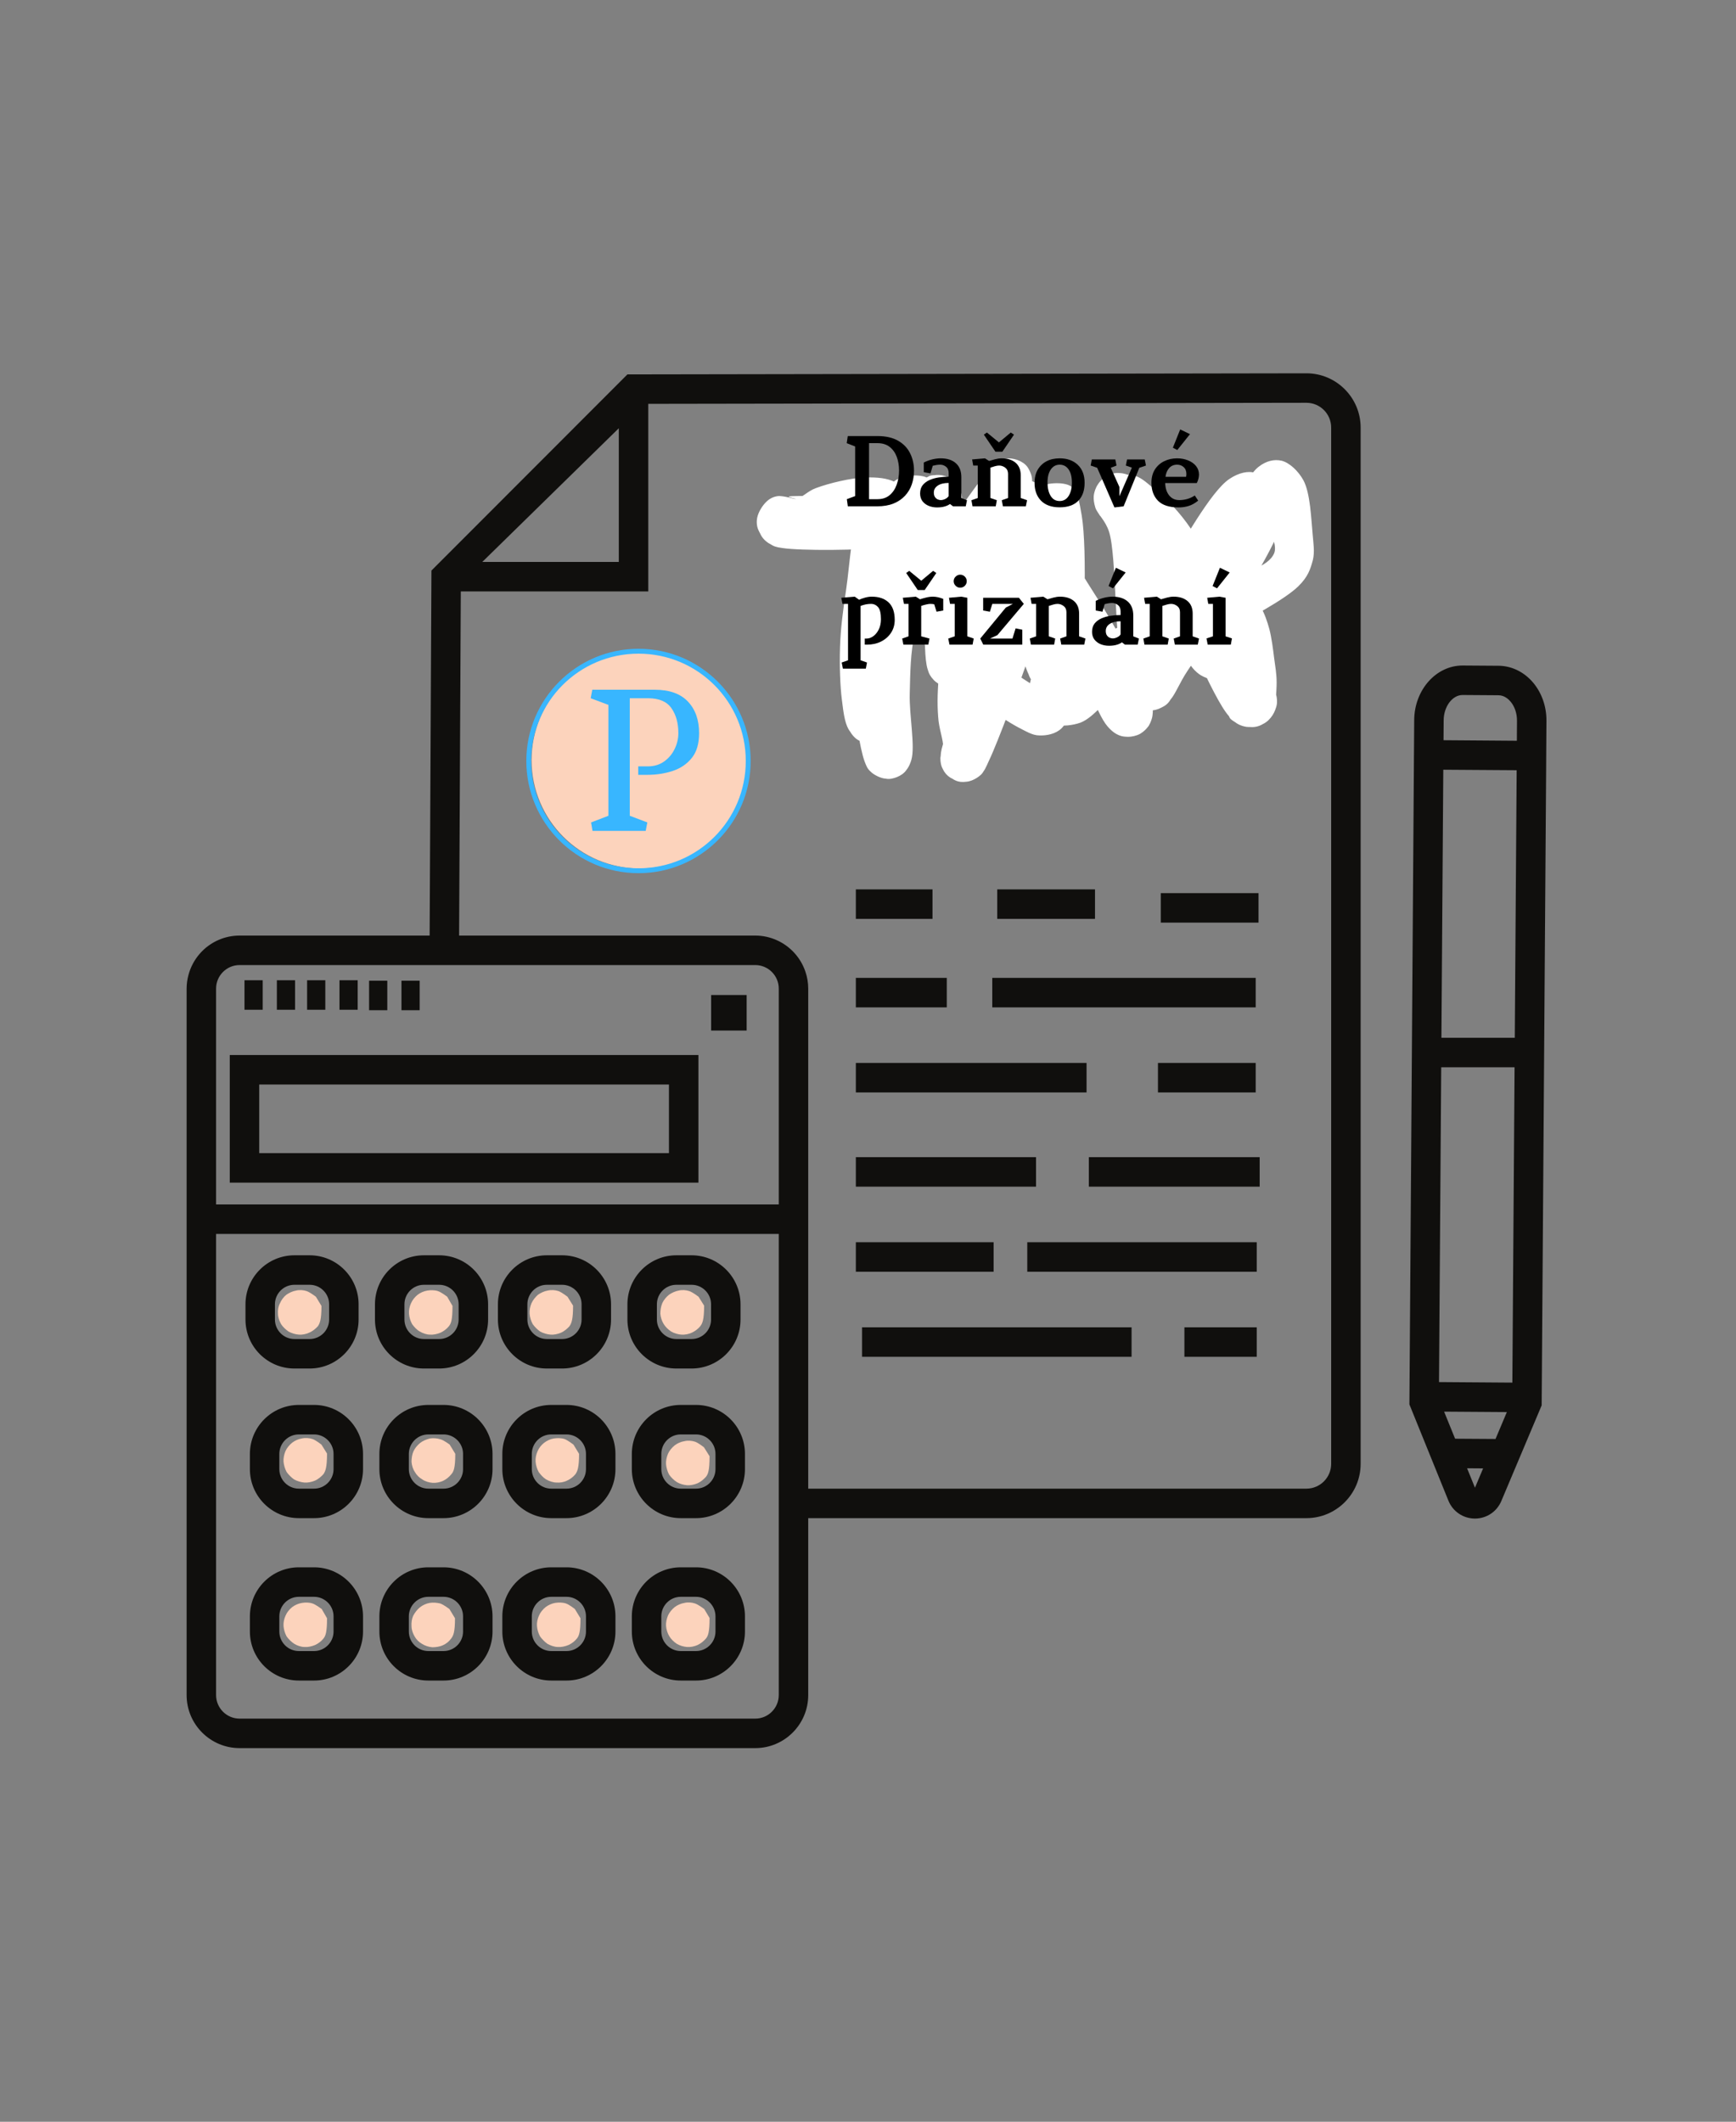 <svg xmlns="http://www.w3.org/2000/svg" xmlns:xlink="http://www.w3.org/1999/xlink" width="622" zoomAndPan="magnify" viewBox="0 0 466.5 570" height="760" preserveAspectRatio="xMidYMid meet" version="1.0"><rect x="0" y="0" width="466.5" height="570" fill="#808080" stroke="none"/><defs><g/><clipPath id="1fb1fd6d09"><path d="M 378.73 178.719 L 415.562 178.719 L 415.562 408 L 378.73 408 Z M 378.73 178.719 " clip-rule="nonzero"/></clipPath><clipPath id="0d17cdd950"><path d="M 50.148 100.285 L 366 100.285 L 366 469.621 L 50.148 469.621 Z M 50.148 100.285 " clip-rule="nonzero"/></clipPath><clipPath id="e0ed35745d"><path d="M 74.637 346.504 L 86.387 346.504 L 86.387 358.605 L 74.637 358.605 Z M 74.637 346.504 " clip-rule="nonzero"/></clipPath><clipPath id="7dac06fb54"><path d="M 86.383 350.824 C 86.383 354.57 85.934 355.543 85.41 356.293 C 84.809 356.969 83.984 357.641 83.086 358.016 C 82.262 358.391 81.215 358.617 80.312 358.539 C 79.34 358.465 78.367 358.168 77.543 357.715 C 76.793 357.191 75.969 356.441 75.52 355.695 C 75.07 354.871 74.695 353.895 74.695 352.922 C 74.621 352.023 74.77 350.973 75.219 350.148 C 75.594 349.25 76.191 348.426 76.941 347.828 C 77.691 347.305 78.664 346.852 79.566 346.703 C 80.465 346.48 81.586 346.555 82.41 346.852 C 83.312 347.152 84.883 348.352 84.883 348.352 " clip-rule="nonzero"/></clipPath><clipPath id="94e11dca2f"><path d="M 76.133 386.242 L 87.887 386.242 L 87.887 398.344 L 76.133 398.344 Z M 76.133 386.242 " clip-rule="nonzero"/></clipPath><clipPath id="db238f9149"><path d="M 87.879 390.488 C 87.879 394.309 87.43 395.281 86.906 396.031 C 86.309 396.707 85.484 397.379 84.66 397.754 C 83.762 398.129 82.711 398.352 81.812 398.277 C 80.914 398.203 79.863 397.902 79.039 397.453 C 78.293 396.93 77.543 396.18 77.016 395.434 C 76.566 394.609 76.27 393.559 76.191 392.66 C 76.117 391.762 76.344 390.711 76.719 389.812 C 77.094 388.988 77.766 388.164 78.516 387.566 C 79.191 387.039 80.164 386.59 81.062 386.441 C 82.035 386.215 83.086 386.293 83.984 386.59 C 84.883 386.891 86.383 388.09 86.383 388.09 " clip-rule="nonzero"/></clipPath><clipPath id="2c2e10750a"><path d="M 144.234 430.484 L 155.988 430.484 L 155.988 442.516 L 144.234 442.516 Z M 144.234 430.484 " clip-rule="nonzero"/></clipPath><clipPath id="39b857bace"><path d="M 155.984 434.734 C 155.984 438.48 155.609 439.453 155.008 440.203 C 154.41 440.953 153.586 441.551 152.762 441.926 C 151.863 442.301 150.812 442.527 149.914 442.453 C 149.016 442.453 147.965 442.078 147.141 441.629 C 146.395 441.102 145.645 440.355 145.121 439.605 C 144.672 438.781 144.371 437.809 144.297 436.832 C 144.219 435.934 144.445 434.887 144.82 434.062 C 145.195 433.16 145.867 432.336 146.617 431.738 C 147.293 431.215 148.266 430.766 149.164 430.613 C 150.141 430.465 151.188 430.465 152.086 430.766 C 152.984 431.062 154.484 432.262 154.484 432.262 " clip-rule="nonzero"/></clipPath><clipPath id="b6c6fefd7e"><path d="M 177.391 346.504 L 189.281 346.504 L 189.281 358.605 L 177.391 358.605 Z M 177.391 346.504 " clip-rule="nonzero"/></clipPath><clipPath id="44a4eef29d"><path d="M 189.211 350.75 C 189.211 354.57 188.762 355.543 188.164 356.293 C 187.637 356.969 186.738 357.641 185.914 358.016 C 185.09 358.391 184.043 358.617 183.066 358.539 C 182.168 358.465 181.121 358.168 180.371 357.715 C 179.547 357.191 178.797 356.441 178.348 355.695 C 177.824 354.871 177.523 353.82 177.449 352.922 C 177.449 352.023 177.598 350.973 177.973 350.074 C 178.348 349.25 179.023 348.426 179.77 347.828 C 180.52 347.305 181.496 346.852 182.395 346.703 C 183.293 346.48 184.34 346.555 185.242 346.852 C 186.141 347.152 187.711 348.352 187.711 348.352 " clip-rule="nonzero"/></clipPath><clipPath id="91def3f5e4"><path d="M 110.523 386.312 L 122.414 386.312 L 122.414 398.414 L 110.523 398.414 Z M 110.523 386.312 " clip-rule="nonzero"/></clipPath><clipPath id="77cf6ae7ee"><path d="M 122.344 390.562 C 122.344 394.383 121.895 395.355 121.297 396.031 C 120.695 396.781 119.871 397.453 119.047 397.828 C 118.223 398.203 117.176 398.43 116.199 398.352 C 115.301 398.277 114.254 397.98 113.504 397.453 C 112.68 397.004 111.93 396.254 111.48 395.434 C 110.957 394.684 110.656 393.633 110.582 392.734 C 110.582 391.762 110.73 390.711 111.105 389.887 C 111.48 389.062 112.156 388.238 112.902 387.641 C 113.652 387.039 114.629 386.668 115.527 386.441 C 116.426 386.293 117.473 386.367 118.375 386.668 C 119.273 386.891 120.844 388.09 120.844 388.09 " clip-rule="nonzero"/></clipPath><clipPath id="4b5dcbf510"><path d="M 143.863 386.312 L 155.613 386.312 L 155.613 398.344 L 143.863 398.344 Z M 143.863 386.312 " clip-rule="nonzero"/></clipPath><clipPath id="cde30e81bb"><path d="M 155.609 390.562 C 155.609 394.309 155.16 395.281 154.633 396.031 C 154.035 396.781 153.211 397.379 152.387 397.754 C 151.488 398.203 150.438 398.352 149.539 398.277 C 148.641 398.277 147.594 397.902 146.77 397.453 C 146.02 397.004 145.27 396.18 144.746 395.434 C 144.297 394.609 143.996 393.633 143.922 392.66 C 143.848 391.762 144.07 390.711 144.445 389.887 C 144.82 388.988 145.492 388.164 146.168 387.641 C 146.918 387.039 147.891 386.59 148.789 386.441 C 149.766 386.293 150.812 386.293 151.711 386.59 C 152.535 386.891 154.109 388.09 154.109 388.09 " clip-rule="nonzero"/></clipPath><clipPath id="301f70c294"><path d="M 142.254 346.504 L 154 346.504 L 154 358.605 L 142.254 358.605 Z M 142.254 346.504 " clip-rule="nonzero"/></clipPath><clipPath id="4ee11e26e8"><path d="M 154 350.75 C 154 354.57 153.551 355.543 153.023 356.293 C 152.426 356.969 151.602 357.641 150.777 358.016 C 149.879 358.391 148.828 358.617 147.93 358.539 C 147.031 358.465 145.98 358.168 145.16 357.715 C 144.41 357.191 143.66 356.441 143.137 355.695 C 142.688 354.871 142.387 353.82 142.312 352.922 C 142.238 352.023 142.461 350.973 142.836 350.074 C 143.211 349.25 143.883 348.426 144.559 347.828 C 145.309 347.305 146.281 346.852 147.18 346.703 C 148.156 346.48 149.203 346.555 150.102 346.852 C 150.926 347.152 152.5 348.352 152.5 348.352 " clip-rule="nonzero"/></clipPath><clipPath id="eb4e206f0a"><path d="M 109.848 346.574 L 121.598 346.574 L 121.598 358.605 L 109.848 358.605 Z M 109.848 346.574 " clip-rule="nonzero"/></clipPath><clipPath id="6fa6df6b5c"><path d="M 121.594 350.824 C 121.594 354.57 121.219 355.543 120.621 356.293 C 120.02 357.043 119.195 357.641 118.375 358.016 C 117.473 358.391 116.426 358.617 115.527 358.539 C 114.629 358.539 113.578 358.168 112.828 357.715 C 112.004 357.266 111.254 356.441 110.73 355.695 C 110.281 354.871 109.98 353.895 109.906 352.922 C 109.832 352.023 110.059 350.973 110.43 350.148 C 110.805 349.25 111.48 348.426 112.23 347.828 C 112.902 347.305 113.879 346.852 114.852 346.703 C 115.75 346.555 116.801 346.555 117.699 346.852 C 118.598 347.152 120.172 348.352 120.172 348.352 " clip-rule="nonzero"/></clipPath><clipPath id="102cb61fbf"><path d="M 76.133 430.484 L 87.887 430.484 L 87.887 442.516 L 76.133 442.516 Z M 76.133 430.484 " clip-rule="nonzero"/></clipPath><clipPath id="423e8bae20"><path d="M 87.879 434.734 C 87.879 438.48 87.508 439.453 86.906 440.203 C 86.309 440.953 85.484 441.551 84.66 441.926 C 83.762 442.301 82.711 442.527 81.812 442.453 C 80.914 442.453 79.863 442.078 79.113 441.629 C 78.293 441.102 77.543 440.355 77.016 439.605 C 76.566 438.781 76.27 437.809 76.191 436.832 C 76.117 435.934 76.344 434.887 76.719 434.062 C 77.094 433.16 77.766 432.336 78.516 431.738 C 79.191 431.215 80.164 430.766 81.137 430.613 C 82.035 430.465 83.086 430.465 83.984 430.766 C 84.883 431.062 86.457 432.262 86.457 432.262 " clip-rule="nonzero"/></clipPath><clipPath id="d397e4c771"><path d="M 110.523 430.484 L 122.273 430.484 L 122.273 442.586 L 110.523 442.586 Z M 110.523 430.484 " clip-rule="nonzero"/></clipPath><clipPath id="e9456a7aab"><path d="M 122.27 434.734 C 122.27 438.48 121.82 439.453 121.219 440.203 C 120.695 440.953 119.871 441.629 118.973 442.004 C 118.148 442.375 117.098 442.527 116.199 442.527 C 115.227 442.453 114.254 442.152 113.43 441.629 C 112.605 441.18 111.855 440.43 111.406 439.605 C 110.957 438.855 110.582 437.809 110.582 436.906 C 110.508 435.934 110.656 434.887 111.031 434.062 C 111.48 433.238 112.078 432.414 112.828 431.812 C 113.578 431.215 114.551 430.766 115.453 430.613 C 116.352 430.465 117.398 430.539 118.297 430.766 C 119.195 431.062 120.77 432.262 120.77 432.262 " clip-rule="nonzero"/></clipPath><clipPath id="f21698c125"><path d="M 178.926 387 L 190.676 387 L 190.676 399.062 L 178.926 399.062 Z M 178.926 387 " clip-rule="nonzero"/></clipPath><clipPath id="6c30ade271"><path d="M 190.672 391.207 C 190.672 395.027 190.297 396 189.695 396.75 C 189.098 397.426 188.273 398.098 187.449 398.473 C 186.551 398.848 185.5 399.074 184.602 398.996 C 183.703 398.922 182.652 398.625 181.906 398.172 C 181.082 397.648 180.332 396.898 179.809 396.152 C 179.359 395.328 179.059 394.277 178.984 393.379 C 178.91 392.48 179.133 391.43 179.508 390.531 C 179.883 389.707 180.555 388.883 181.305 388.285 C 181.98 387.762 182.953 387.309 183.93 387.16 C 184.828 386.938 185.875 387.012 186.773 387.309 C 187.676 387.609 189.172 388.809 189.172 388.809 " clip-rule="nonzero"/></clipPath><clipPath id="efae123ef6"><path d="M 178.926 430.414 L 190.676 430.414 L 190.676 442.516 L 178.926 442.516 Z M 178.926 430.414 " clip-rule="nonzero"/></clipPath><clipPath id="c3980ac909"><path d="M 190.672 434.66 C 190.672 438.48 190.297 439.453 189.695 440.203 C 189.098 440.879 188.273 441.551 187.449 441.926 C 186.625 442.301 185.574 442.527 184.602 442.453 C 183.703 442.375 182.652 442.078 181.906 441.629 C 181.082 441.102 180.332 440.355 179.883 439.605 C 179.359 438.781 179.059 437.73 178.984 436.832 C 178.91 435.934 179.133 434.887 179.508 433.984 C 179.883 433.16 180.555 432.336 181.305 431.738 C 181.98 431.215 182.953 430.766 183.93 430.613 C 184.828 430.391 185.875 430.465 186.773 430.766 C 187.676 431.062 189.246 432.262 189.246 432.262 " clip-rule="nonzero"/></clipPath><clipPath id="93560a3980"><path d="M 142.852 175.094 L 201.062 175.094 L 201.062 233.309 L 142.852 233.309 Z M 142.852 175.094 " clip-rule="nonzero"/></clipPath><clipPath id="e546cc3f45"><path d="M 171.957 175.094 C 155.879 175.094 142.852 188.125 142.852 204.199 C 142.852 220.277 155.879 233.309 171.957 233.309 C 188.031 233.309 201.062 220.277 201.062 204.199 C 201.062 188.125 188.031 175.094 171.957 175.094 Z M 171.957 175.094 " clip-rule="nonzero"/></clipPath><clipPath id="26d8a99fb4"><path d="M 141.434 174.293 L 201.719 174.293 L 201.719 234.574 L 141.434 234.574 Z M 141.434 174.293 " clip-rule="nonzero"/></clipPath><clipPath id="54a1a5b1ba"><path d="M 203.023 123.078 L 353.262 123.078 L 353.262 210.176 L 203.023 210.176 Z M 203.023 123.078 " clip-rule="nonzero"/></clipPath><clipPath id="90b4f49c1c"><path d="M 268.586 171.047 C 268.812 155.539 269.113 154.266 270.012 153.293 C 270.91 152.242 272.707 151.418 273.906 151.195 C 274.957 151.043 275.93 151.117 276.902 151.566 C 278.027 152.094 279.523 153.441 280.199 154.488 C 280.723 155.391 280.801 156.137 280.875 157.336 C 281.023 159.508 280.426 163.105 279.75 166.027 C 279.074 169.176 278.102 171.648 276.754 175.691 C 274.281 182.734 268.137 199.441 265.738 204.387 C 264.918 206.184 264.617 207.008 263.641 207.984 C 262.594 208.883 260.945 209.781 259.672 210.004 C 258.621 210.156 257.648 210.082 256.676 209.629 C 255.551 209.105 254.051 207.758 253.379 206.633 C 252.855 205.734 252.703 204.688 252.703 203.711 C 252.703 202.738 253.379 202.062 253.453 200.789 C 253.527 198.766 252.254 195.621 252.105 192.551 C 251.805 188.879 251.953 184.98 252.406 180.113 C 253.004 173.145 254.352 158.984 256.375 154.566 C 257.273 152.766 258.098 151.867 259.371 151.27 C 260.57 150.594 262.445 150.371 263.793 150.742 C 265.066 151.043 266.641 152.242 267.387 153.293 C 268.062 154.117 268.211 154.641 268.512 156.062 C 269.262 160.184 271.059 175.168 268.738 180.488 C 267.238 184.008 263.793 187.23 261.246 187.453 C 258.996 187.605 256.074 184.832 254.426 182.809 C 252.855 180.785 252.406 178.312 251.504 175.469 C 250.383 171.648 248.582 165.055 248.582 161.684 C 248.582 159.809 248.883 158.312 249.559 157.188 C 250.082 156.215 250.906 155.465 251.805 155.016 C 252.703 154.488 253.754 154.191 254.801 154.117 C 255.852 154.039 256.973 154.34 257.875 154.715 C 258.773 155.164 259.523 155.613 260.27 156.738 C 261.77 158.762 262.52 164.453 264.016 167.449 C 265.289 169.848 268.512 171.797 268.289 173.52 C 268.062 175.02 264.617 177.715 263.492 177.266 C 262.07 176.742 261.918 171.195 261.469 167.301 C 260.871 161.605 260.121 150.07 261.094 146.473 C 261.469 145.125 261.996 144.527 262.816 143.852 C 263.793 143.027 265.59 142.129 267.016 142.055 C 268.512 142.055 270.309 142.801 271.434 143.551 C 272.258 144.227 272.781 144.824 273.23 146.098 C 274.207 148.723 273.832 155.688 273.605 159.734 C 273.457 163.031 273.156 166.625 272.406 168.648 C 271.957 169.922 271.434 170.598 270.684 171.348 C 269.938 172.02 268.887 172.621 267.914 172.844 C 266.938 173.145 265.738 173.145 264.766 172.922 C 263.793 172.695 262.742 172.32 261.918 171.57 C 260.945 170.598 260.27 169.398 259.672 167.449 C 258.398 163.781 257.648 154.414 257.348 150.07 C 257.125 147.523 256.676 146.023 257.199 144.074 C 257.723 141.902 258.699 138.684 260.645 137.781 C 262.816 136.66 267.988 137.859 270.461 139.281 C 272.633 140.48 273.906 142.879 275.18 144.977 C 276.527 147.074 277.578 149.547 278.402 151.793 C 279.152 153.891 280.051 156.137 279.898 158.012 C 279.824 159.66 279.227 161.383 278.176 162.508 C 277.203 163.629 275.406 164.527 273.98 164.68 C 272.484 164.828 270.535 164.379 269.336 163.48 C 268.062 162.656 267.312 161.531 266.641 159.508 C 265.141 155.238 264.316 141.004 265.066 137.035 C 265.367 135.609 265.816 134.938 266.488 134.188 C 267.164 133.363 268.137 132.613 269.113 132.238 C 270.086 131.863 271.211 131.641 272.258 131.789 C 273.309 131.863 274.43 132.238 275.328 132.84 C 276.23 133.363 277.055 134.262 277.578 135.16 C 278.102 136.059 278.402 136.883 278.402 138.309 C 278.402 141.527 275.48 149.77 274.133 154.039 C 273.156 156.887 272.859 158.984 271.285 161.309 C 269.41 164.078 265.664 168.801 262.816 169.023 C 260.27 169.25 257.051 166.027 255.176 163.781 C 253.379 161.605 252.703 158.684 251.73 155.914 C 250.68 153.066 249.707 149.695 249.109 146.848 C 248.66 144.375 248.059 141.754 248.434 139.73 C 248.734 138.082 249.484 136.508 250.531 135.535 C 251.656 134.562 253.453 133.812 254.953 133.812 C 256.449 133.812 258.25 134.488 259.371 135.387 C 260.496 136.359 261.094 137.559 261.621 139.582 C 262.816 144.152 261.395 156.438 261.621 163.406 C 261.844 168.801 262.816 174.793 262.594 177.863 C 262.445 179.289 262.293 180.039 261.844 181.012 C 261.395 181.91 260.57 182.883 259.746 183.484 C 258.922 184.082 257.797 184.531 256.75 184.684 C 255.699 184.832 254.504 184.684 253.527 184.309 C 252.555 184.008 251.504 183.332 250.832 182.586 C 250.082 181.762 249.633 181.086 249.258 179.738 C 248.434 176.59 248.809 168.051 249.406 163.48 C 249.855 160.109 250.605 157.637 251.582 154.789 C 252.555 151.867 253.68 149.547 255.328 146.023 C 258.023 140.48 263.27 128.344 266.562 125.195 C 267.914 123.773 269.113 123.324 270.461 123.172 C 271.809 123.023 273.605 123.473 274.73 124.223 C 275.855 125.047 276.902 126.543 277.203 127.895 C 277.504 129.168 277.426 130.367 276.605 132.238 C 274.504 137.184 263.492 152.316 257.5 156.137 C 253.977 158.387 250.082 159.359 247.309 158.609 C 244.836 157.938 243.266 155.312 241.391 152.766 C 238.992 149.395 235.621 142.578 234.949 139.582 C 234.574 138.23 234.648 137.41 234.949 136.434 C 235.172 135.461 235.621 134.41 236.371 133.664 C 237.344 132.688 239.219 131.715 240.492 131.414 C 241.617 131.266 242.664 131.414 243.641 131.789 C 244.613 132.164 245.586 132.84 246.262 133.586 C 246.934 134.336 247.387 134.938 247.758 136.359 C 248.66 139.879 249.258 152.168 248.359 155.688 C 247.984 157.039 247.535 157.637 246.711 158.387 C 245.738 159.285 243.863 160.258 242.441 160.41 C 240.941 160.484 238.992 159.734 237.871 158.984 C 236.973 158.387 236.371 157.785 235.922 156.512 C 234.875 153.59 235.398 144.898 235.848 140.93 C 236.07 138.309 236.297 136.66 237.121 134.711 C 237.945 132.688 238.992 130.066 240.793 128.941 C 242.59 127.742 245.961 127.445 248.133 127.969 C 250.156 128.492 251.73 130.215 253.379 131.938 C 255.25 133.812 257.648 137.109 258.473 139.133 C 258.996 140.328 259.223 141.23 259.074 142.352 C 258.848 143.777 258.098 145.723 256.973 146.848 C 255.926 147.898 253.902 148.645 252.48 148.797 C 251.355 148.871 250.23 148.57 249.258 148.121 C 248.285 147.672 247.309 147.074 246.637 146.098 C 245.812 144.602 244.762 140.703 245.586 139.805 C 246.484 138.906 251.43 139.805 251.656 140.555 C 251.879 141.379 248.66 143.551 246.637 144.602 C 244.238 145.801 241.766 146.473 238.02 146.996 C 231.5 147.898 214.945 147.973 210.227 147.223 C 208.578 146.996 207.902 146.773 207.004 146.172 C 206.027 145.648 205.129 144.898 204.531 143.852 C 203.855 142.652 203.258 140.555 203.48 139.055 C 203.781 137.559 204.906 135.762 205.953 134.785 C 206.777 133.961 207.828 133.438 208.949 133.289 C 210.375 133.062 212.172 134.336 213.82 134.035 C 215.617 133.738 216.969 131.938 219.289 131.113 C 222.66 129.84 228.805 128.344 232.625 128.27 C 235.621 128.191 238.32 128.418 240.418 129.465 C 242.363 130.441 244.164 132.09 244.914 133.887 C 245.738 135.91 245.285 138.082 245.062 141.004 C 244.613 145.949 242.141 154.641 241.168 160.633 C 240.344 165.652 239.742 170.598 239.441 174.492 C 239.293 177.34 239.145 179.215 239.367 181.984 C 239.594 185.355 241.543 190.453 241.168 193.375 C 240.941 195.246 240.266 196.746 239.145 197.793 C 238.094 198.918 236.223 199.742 234.723 199.891 C 233.227 199.965 231.277 199.367 230.078 198.469 C 228.879 197.492 228.055 196.145 227.531 194.273 C 226.559 190.902 227.305 184.383 227.457 179.363 C 227.68 174.27 228.207 168.199 228.656 163.703 C 229.031 160.41 229.254 158.086 230.004 155.09 C 230.754 151.793 231.801 147.898 233.375 144.75 C 234.875 141.68 237.047 138.832 239.07 136.434 C 240.867 134.336 242.891 132.465 244.762 131.039 C 246.262 129.84 247.91 128.645 249.332 128.117 C 250.383 127.742 251.43 127.52 252.406 127.594 C 253.453 127.668 254.504 127.969 255.402 128.645 C 256.523 129.391 257.797 131.113 258.25 132.387 C 258.621 133.363 258.547 134.488 258.398 135.535 C 258.172 136.508 257.648 137.559 257.051 138.383 C 256.375 139.133 255.102 139.207 254.504 140.254 C 253.379 142.203 254.203 146.398 253.23 150.219 C 251.879 155.762 247.309 163.406 245.887 169.699 C 244.613 175.391 244.613 180.711 244.465 186.406 C 244.312 192.176 245.961 200.414 244.914 204.086 C 244.387 205.961 243.562 207.082 242.441 207.984 C 241.316 208.809 239.441 209.332 238.02 209.18 C 236.598 209.105 234.797 208.133 233.898 207.234 C 233.074 206.484 232.852 205.887 232.324 204.535 C 231.051 201.016 229.629 191.648 228.953 184.531 C 228.207 176.441 227.758 166.027 228.504 158.461 C 229.105 152.543 229.031 146.25 231.875 142.879 C 234.348 139.879 240.641 137.184 243.113 138.008 C 244.914 138.531 245.285 141.004 246.562 143.402 C 248.66 147.371 251.73 155.988 253.977 159.961 C 255.328 162.355 256.152 163.406 257.797 165.504 C 260.27 168.648 264.465 173.52 267.762 176.59 C 270.535 179.215 273.457 181.461 276.004 183.035 C 278.027 184.309 280.875 186.48 281.625 185.805 C 282.672 184.98 279 179.438 278.402 174.57 C 277.277 166.027 275.328 142.43 279.227 138.531 C 281.023 136.734 285.445 137.184 287.016 138.457 C 288.664 139.805 288.215 143.102 288.516 146.922 C 289.191 154.414 289.789 175.094 288.141 180.562 C 287.543 182.512 286.867 183.41 285.82 184.156 C 284.695 184.98 282.898 185.434 281.625 185.355 C 280.648 185.355 279.676 184.98 278.926 184.383 C 277.879 183.707 277.129 182.66 276.305 180.938 C 274.73 177.566 273.605 170.523 272.484 164.23 C 270.984 155.988 268.512 141.004 268.961 135.762 C 269.113 133.664 269.41 132.539 270.086 131.488 C 270.684 130.59 271.508 129.992 272.406 129.543 C 273.309 129.094 274.281 128.793 275.328 128.867 C 276.605 129.016 278.102 129.316 279.449 130.59 C 282.371 133.363 284.695 143.102 287.992 149.32 C 291.438 155.84 296.082 162.133 299.68 168.727 C 303.199 175.316 308.145 184.906 309.344 188.805 C 309.793 190.301 309.867 190.977 309.719 192.023 C 309.645 193 309.195 194.121 308.668 195.02 C 308.07 195.844 307.172 196.668 306.273 197.195 C 305.371 197.645 304.176 197.941 303.199 197.941 C 302.152 197.941 301.027 197.793 300.055 197.195 C 298.855 196.52 297.656 195.473 296.832 193.672 C 295.484 190.75 293.16 182.059 294.883 179.812 C 296.156 178.164 301.777 177.715 302.602 178.688 C 303.273 179.59 301.477 182.734 300.43 184.531 C 299.23 186.555 297.43 188.504 295.707 190.078 C 294.059 191.648 292.41 193.297 290.391 194.121 C 288.289 194.871 285.594 195.172 283.496 194.723 C 281.324 194.199 278.625 192.922 277.504 190.977 C 276.23 188.727 276.23 183.785 277.504 181.234 C 278.777 178.766 281.25 177.863 284.844 175.766 C 293.086 170.973 317.734 161.906 328.223 156.664 C 334.293 153.59 340.734 152.469 342.383 148.645 C 343.883 145.125 337.664 137.035 339.16 135.16 C 340.137 133.812 345.23 133.961 346.055 135.16 C 346.953 136.359 344.855 139.957 343.582 142.879 C 341.785 147.074 338.938 152.242 335.641 157.488 C 331.293 164.379 322.754 174.57 319.082 180.262 C 316.984 183.41 315.938 186.332 314.512 187.98 C 313.688 189.027 313.016 189.629 312.117 190.078 C 311.141 190.602 310.094 190.902 308.969 190.824 C 307.547 190.676 305.598 190.078 304.473 189.027 C 303.426 188.055 302.527 186.629 302.375 184.758 C 302.078 181.688 303.723 176.516 305.898 171.945 C 308.742 165.805 315.637 158.762 319.684 151.867 C 323.578 145.273 328.148 131.34 329.723 131.566 C 330.547 131.715 329.422 136.508 330.695 137.633 C 332.117 138.98 337.812 136.957 338.562 138.309 C 339.387 139.73 336.688 143.176 334.965 146.098 C 332.27 150.668 326.574 156.738 322.828 162.508 C 318.934 168.352 315.488 178.613 312.039 181.012 C 310.391 182.211 308.668 182.211 307.172 181.91 C 305.672 181.609 303.949 180.414 302.977 179.363 C 302.227 178.539 301.852 177.414 301.703 176.367 C 301.477 175.316 301.477 174.195 301.926 173.07 C 302.375 171.797 304.848 169.25 304.922 169.324 C 305.074 169.398 302.449 175.168 301.551 175.02 C 299.453 174.57 300.129 149.395 298.031 142.879 C 297.055 139.805 295.035 138.23 294.359 136.434 C 293.984 135.16 293.836 134.262 293.91 133.211 C 294.059 132.09 294.434 130.965 295.035 130.141 C 295.633 129.242 296.531 128.418 297.43 127.895 C 298.406 127.367 299.453 126.996 300.578 127.07 C 302 127.145 305.223 128.418 305.148 128.719 C 305.074 129.094 296.98 128.566 296.98 128.418 C 296.98 128.27 302.227 127.145 304.473 127.668 C 306.496 128.117 307.996 129.543 309.867 131.113 C 312.641 133.363 315.711 136.133 318.859 140.406 C 324.176 147.598 331.594 163.254 335.941 171.945 C 338.938 177.863 342.457 183.934 343.059 187.23 C 343.281 188.727 343.133 189.551 342.684 190.676 C 342.082 191.949 340.66 193.672 339.387 194.496 C 338.414 195.098 337.289 195.395 336.09 195.32 C 334.668 195.32 332.344 194.348 331.371 193.672 C 330.77 193.223 330.473 193.074 330.246 192.398 C 329.648 190.977 330.172 187.828 329.797 184.98 C 329.273 181.012 326.273 174.418 326.949 171.047 C 327.473 168.727 329.57 165.727 330.547 165.879 C 331.594 165.953 333.543 171.348 333.094 171.723 C 332.719 172.098 329.047 169.547 329.195 169.324 C 329.273 169.023 332.418 169.473 333.691 170.148 C 334.965 170.898 336.164 172.469 336.766 173.594 C 337.137 174.344 337.289 174.941 337.289 175.844 C 337.289 177.039 336.988 179.062 336.164 180.262 C 335.414 181.461 333.992 182.66 332.645 183.109 C 331.293 183.633 329.422 183.707 328.074 183.258 C 326.648 182.809 325.152 181.762 324.328 180.562 C 323.504 179.438 323.055 177.414 322.98 176.215 C 322.902 175.316 323.055 174.719 323.43 173.895 C 323.953 172.844 325.078 171.121 326.273 170.371 C 327.473 169.547 329.273 169.176 330.695 169.25 C 332.195 169.398 333.844 170.074 334.965 171.047 C 336.016 172.02 336.914 173.594 337.215 175.02 C 337.438 176.441 337.215 178.312 336.539 179.59 C 335.941 180.863 334.367 182.211 333.316 182.809 C 332.57 183.258 332.117 183.484 331.145 183.484 C 329.121 183.559 324.477 182.66 322.305 181.16 C 320.43 179.812 319.234 177.941 318.332 175.543 C 317.211 172.246 316.609 165.805 317.508 162.508 C 318.109 160.109 319.531 158.012 321.332 156.887 C 323.203 155.688 326.426 155.465 328.746 155.613 C 330.922 155.84 333.316 156.586 335.039 157.859 C 336.688 159.059 337.812 161.156 338.785 163.031 C 339.836 164.902 340.512 166.852 341.109 169.023 C 341.707 171.348 342.082 174.27 342.383 176.742 C 342.684 178.988 343.059 181.012 343.059 183.332 C 343.059 185.883 342.609 191.199 342.383 191.199 C 342.16 191.199 341.559 184.156 341.785 184.082 C 341.934 184.082 343.133 187.531 343.059 188.953 C 342.98 190.152 342.531 191.277 341.934 192.176 C 341.336 193.074 340.512 193.973 339.387 194.496 C 338.113 195.098 335.941 195.547 334.441 195.172 C 332.867 194.797 331.82 194.199 330.246 192.398 C 325.824 187.453 317.434 166.254 312.715 157.785 C 309.867 152.691 306.496 149.32 305.297 145.801 C 304.473 143.328 305.973 140.328 304.699 139.133 C 303.199 137.781 297.73 139.73 296.309 139.055 C 295.633 138.758 295.484 138.457 295.184 137.859 C 294.586 136.809 293.762 134.711 293.91 133.211 C 294.059 131.715 294.957 129.84 296.082 128.867 C 297.207 127.82 299.078 127.07 300.578 127.07 C 302.078 127.07 303.801 127.668 305.148 128.719 C 306.723 129.84 307.996 132.016 309.043 134.035 C 310.094 136.133 310.766 138.309 311.367 141.152 C 312.117 145.051 311.891 150.371 312.488 155.465 C 313.09 161.156 315.785 168.949 315.188 173.594 C 314.738 176.742 313.539 179.812 311.891 181.086 C 310.691 182.059 308.52 182.059 307.172 181.91 C 306.047 181.762 305 181.234 304.176 180.562 C 303.352 179.887 302.602 179.062 302.152 177.941 C 301.703 176.668 301.477 174.57 301.926 173.145 C 302.375 171.648 304.547 170.523 304.922 169.324 C 305.223 168.352 304.473 167.75 304.773 166.551 C 305.523 163.703 309.719 158.234 313.09 153.141 C 317.734 146.098 325.301 132.016 330.395 128.645 C 332.867 126.996 335.492 126.395 337.363 127.07 C 339.238 127.742 341.184 130.59 341.633 132.613 C 342.16 134.562 341.109 136.809 340.434 138.906 C 339.762 141.23 338.711 143.176 337.363 145.801 C 335.566 149.547 333.168 154.117 330.32 159.059 C 326.574 165.43 318.707 175.168 316.387 180.637 C 315.113 183.633 315.562 186.406 314.512 187.98 C 313.914 189.027 313.09 189.629 312.117 190.078 C 310.844 190.676 308.742 190.977 307.32 190.602 C 305.898 190.227 304.25 188.879 303.426 187.828 C 302.75 186.93 302.449 185.805 302.375 184.758 C 302.227 183.707 302.375 182.809 302.824 181.535 C 303.574 179.289 305.746 176.215 308.07 172.695 C 311.965 166.926 319.457 158.535 324.402 150.742 C 329.496 142.801 333.691 128.941 338.188 125.422 C 340.285 123.773 342.457 123.324 344.406 123.773 C 346.504 124.297 348.902 126.543 350.25 129.016 C 352.121 132.465 352.348 139.508 352.723 143.402 C 352.945 146.172 353.32 148.195 352.797 150.445 C 352.121 152.918 351.523 154.938 348.824 157.562 C 341.859 164.305 311.293 178.465 300.652 182.512 C 295.781 184.309 291.812 186.332 289.414 185.281 C 287.691 184.531 286.191 181.984 286.418 180.039 C 286.719 177.039 291.887 171.047 295.332 169.773 C 298.406 168.648 303.426 169.547 305.598 171.348 C 307.695 172.996 308.07 176.441 308.742 179.59 C 309.566 183.559 310.391 190.527 309.344 193.598 C 308.742 195.32 307.547 196.445 306.273 197.195 C 305 197.867 302.977 198.094 301.551 197.793 C 300.129 197.418 299.004 196.746 297.582 195.098 C 294.508 191.5 291.137 180.336 287.391 173.07 C 283.496 165.578 277.727 157.562 274.504 150.742 C 271.957 145.352 269.113 139.207 268.961 135.762 C 268.887 133.887 269.41 132.539 270.086 131.488 C 270.684 130.59 271.508 129.992 272.406 129.543 C 273.309 129.094 274.355 128.867 275.328 128.867 C 276.305 128.941 277.352 129.168 278.25 129.691 C 279.301 130.367 280.273 131.266 281.098 133.062 C 283.121 137.859 282.898 153.516 284.32 161.832 C 285.445 168.352 288.215 175.766 288.215 179.137 C 288.289 180.488 288.066 181.086 287.617 181.984 C 287.242 182.809 286.645 183.633 285.82 184.156 C 284.77 184.832 282.898 185.434 281.625 185.355 C 280.648 185.355 279.676 184.906 278.926 184.383 C 278.102 183.934 277.352 183.109 276.902 182.285 C 276.453 181.461 276.305 181.012 276.078 179.512 C 275.328 173.82 275.555 145.949 276.754 138.008 C 277.277 134.711 277.203 132.387 278.777 131.113 C 280.574 129.691 285.668 129.316 287.691 130.59 C 289.641 131.863 290.016 134.711 290.688 138.531 C 292.188 147.449 291.512 174.492 289.488 184.531 C 288.441 189.629 287.391 193.598 285.219 195.695 C 283.645 197.195 281.25 197.645 279.301 197.57 C 277.426 197.57 275.703 196.445 273.605 195.395 C 270.836 193.898 267.539 191.727 264.391 189.254 C 260.797 186.332 256.301 181.984 253.305 178.914 C 251.129 176.59 249.559 174.645 247.836 172.395 C 246.188 170.297 244.762 168.426 243.188 165.879 C 241.242 162.582 238.695 157.859 237.422 154.191 C 236.371 151.043 234.648 145.949 235.621 145.273 C 236.52 144.676 241.465 147.297 242.289 149.395 C 243.266 151.645 240.566 155.09 240.191 158.609 C 239.742 163.254 240.043 168.648 240.566 174.719 C 241.316 182.734 245.512 197.27 245.062 202.512 C 244.914 204.609 244.387 205.809 243.562 206.859 C 242.965 207.758 241.992 208.355 241.09 208.73 C 240.191 209.105 239.07 209.406 238.02 209.18 C 236.746 209.031 234.875 208.281 233.898 207.234 C 232.852 206.184 232.477 205.062 232.102 202.965 C 231.051 197.941 231.426 183.184 231.953 176.293 C 232.324 171.945 232.551 170.074 233.676 165.652 C 235.773 157.785 241.992 139.508 245.285 133.438 C 246.711 130.742 248.133 128.941 249.332 128.117 C 249.855 127.742 250.156 127.742 250.832 127.668 C 251.953 127.668 254.203 127.82 255.402 128.645 C 256.676 129.391 257.797 131.113 258.25 132.387 C 258.621 133.363 258.547 134.488 258.398 135.535 C 258.172 136.508 257.797 137.332 257.051 138.383 C 255.625 140.105 251.504 142.129 249.484 144.301 C 247.758 146.098 246.41 147.973 245.363 150.07 C 244.238 152.242 243.641 154.641 243.039 157.113 C 242.441 159.66 242.215 161.684 241.914 165.203 C 241.316 172.02 242.738 189.852 240.867 195.02 C 240.117 197.043 238.992 198.02 237.871 198.844 C 236.895 199.516 235.773 199.816 234.723 199.891 C 233.676 199.965 232.477 199.816 231.5 199.293 C 230.227 198.617 228.879 197.344 227.98 195.844 C 226.934 193.898 226.633 191.199 226.258 188.203 C 225.734 184.234 225.582 178.688 225.734 173.82 C 225.883 168.801 226.559 163.855 227.383 158.312 C 228.355 151.867 229.105 138.23 231.426 137.484 C 232.699 137.035 236.371 140.254 236.07 141.453 C 235.547 143.703 218.84 145.875 213.52 146.324 C 210.75 146.625 208.652 146.996 207.004 146.172 C 205.504 145.5 204.383 143.703 203.781 142.352 C 203.332 141.305 203.258 140.18 203.48 139.055 C 203.781 137.633 204.906 135.762 205.953 134.785 C 206.777 133.961 207.828 133.438 208.949 133.289 C 210.375 133.062 213.82 134.188 213.82 134.035 C 213.82 133.961 211.949 133.586 211.949 133.438 C 212.023 132.914 228.656 133.664 233.676 133.289 C 236.371 133.137 237.945 133.289 239.816 132.539 C 241.766 131.715 242.891 128.867 244.914 128.492 C 247.461 127.969 251.805 129.316 254.051 131.113 C 256.301 132.914 257.797 136.734 258.473 139.133 C 258.996 140.855 259.223 142.578 258.773 144 C 258.25 145.426 256.973 147.074 255.699 147.82 C 254.352 148.57 252.254 148.871 250.832 148.645 C 249.707 148.496 248.883 148.121 247.836 147.223 C 246.188 145.949 242.289 142.129 242.816 140.555 C 243.266 138.906 249.633 136.586 250.832 137.633 C 252.254 138.906 248.285 147.598 248.059 150.895 C 247.91 152.918 248.809 154.266 248.359 155.688 C 247.91 157.113 246.562 158.609 245.438 159.434 C 244.539 160.035 243.562 160.41 242.441 160.41 C 241.016 160.41 239.07 159.961 237.871 158.984 C 236.445 157.859 235.473 155.988 234.797 153.59 C 233.824 149.844 234.125 141.605 234.723 138.008 C 235.098 136.059 235.398 134.711 236.371 133.664 C 237.344 132.539 239.219 131.715 240.492 131.414 C 241.617 131.266 242.664 131.414 243.641 131.789 C 244.613 132.164 245.512 132.688 246.262 133.586 C 247.309 134.859 248.059 137.184 248.66 139.133 C 249.258 141.152 248.582 145.352 249.781 145.648 C 252.254 146.324 264.016 126.77 267.688 124.223 C 268.812 123.324 269.41 123.172 270.461 123.172 C 271.734 123.098 273.605 123.547 274.73 124.223 C 275.629 124.746 276.23 125.496 276.68 126.469 C 277.203 127.594 277.504 128.941 277.203 130.816 C 276.379 135.16 269.113 145.723 266.863 150.742 C 265.516 153.664 264.766 155.09 264.094 157.859 C 263.191 161.309 262.816 166.102 262.52 169.848 C 262.293 173.219 263.191 177.039 262.445 179.438 C 261.844 181.16 260.797 182.586 259.746 183.484 C 258.848 184.156 257.797 184.531 256.75 184.684 C 255.699 184.832 254.504 184.684 253.527 184.309 C 252.555 184.008 251.504 183.332 250.832 182.586 C 250.082 181.762 249.633 181.086 249.258 179.738 C 248.434 177.039 248.582 171.871 248.359 166.777 C 248.133 159.434 247.234 144.75 248.434 139.73 C 248.957 137.633 249.633 136.508 250.531 135.535 C 251.355 134.711 252.328 134.262 253.379 134.035 C 254.352 133.738 255.551 133.738 256.523 133.961 C 257.574 134.188 258.621 134.711 259.371 135.387 C 260.195 136.059 260.645 136.66 261.246 138.008 C 262.742 141.453 267.688 154.938 265.664 157.785 C 264.391 159.586 258.996 160.184 257.875 158.836 C 255.852 156.438 262.969 139.656 265.59 135.535 C 266.715 133.738 267.688 132.84 269.113 132.238 C 270.461 131.641 272.559 131.715 273.906 132.09 C 274.957 132.387 275.855 133.062 276.605 133.887 C 277.277 134.637 277.727 135.309 278.176 136.66 C 279.074 139.43 279.301 146.324 279.602 150.219 C 279.824 153.141 280.125 156.062 279.898 158.012 C 279.824 159.359 279.75 160.184 279.152 161.156 C 278.402 162.355 276.754 163.781 275.555 164.305 C 274.504 164.754 273.383 164.828 272.332 164.68 C 271.285 164.527 270.16 164.078 269.336 163.48 C 268.438 162.883 267.84 162.281 267.164 161.082 C 265.965 158.684 262.969 152.016 264.016 149.32 C 264.84 147.148 269.336 144.449 270.461 145.051 C 271.582 145.648 270.387 149.77 270.684 152.766 C 270.984 156.812 273.23 163.855 272.707 167.152 C 272.406 169.023 271.582 170.371 270.684 171.348 C 269.938 172.098 268.887 172.621 267.914 172.844 C 266.938 173.145 265.816 173.219 264.766 172.922 C 263.492 172.547 261.695 171.422 260.871 170.371 C 260.121 169.547 259.895 168.949 259.672 167.449 C 259.074 163.703 259.523 150.445 261.094 146.473 C 261.844 144.602 262.969 143.625 264.016 142.953 C 264.992 142.352 266.039 142.129 267.016 142.055 C 268.062 142.055 269.113 142.203 270.086 142.727 C 271.211 143.402 272.559 144.75 273.23 146.098 C 274.055 147.523 274.133 148.797 274.43 151.195 C 275.031 156.738 275.703 172.695 274.43 178.988 C 273.758 182.434 273.23 185.73 271.211 186.707 C 268.812 187.902 262.816 185.805 260.047 184.008 C 257.723 182.512 256.602 179.887 255.027 177.414 C 253.23 174.719 251.055 171.195 250.008 168.352 C 249.109 166.027 248.734 163.555 248.582 161.684 C 248.508 160.484 248.508 159.586 248.883 158.609 C 249.184 157.637 249.707 156.664 250.531 155.914 C 251.504 155.09 253.453 154.266 254.801 154.117 C 255.926 154.039 256.898 154.191 257.875 154.715 C 259.074 155.391 260.27 156.586 261.094 158.086 C 262.145 160.184 262.594 163.703 262.742 166.703 C 262.969 169.699 263.566 174.492 262.07 176.141 C 260.871 177.492 257.199 178.312 255.852 177.191 C 253.453 175.094 255.328 159.809 256 156.062 C 256.301 154.641 256.523 154.039 257.125 153.215 C 257.648 152.469 258.398 151.719 259.371 151.27 C 260.496 150.742 262.445 150.371 263.793 150.742 C 265.066 151.043 266.641 152.242 267.387 153.215 C 268.062 154.117 268.289 154.641 268.512 156.062 C 268.887 160.184 265.59 172.246 264.918 180.562 C 264.168 189.102 266.039 202.887 264.543 206.707 C 264.016 207.984 263.27 208.434 262.52 208.957 C 261.695 209.48 260.719 209.93 259.672 210.004 C 258.398 210.082 256.449 209.555 255.328 208.883 C 254.504 208.355 253.828 207.609 253.379 206.633 C 252.855 205.434 252.629 204.238 252.855 202.215 C 253.527 197.27 260.195 184.906 262.742 177.789 C 264.766 172.395 266.488 167.375 267.465 163.332 C 268.137 160.484 268.062 157.711 268.66 155.914 C 269.035 154.715 269.41 153.965 270.012 153.293 C 270.684 152.543 271.582 151.941 272.484 151.566 C 273.383 151.195 274.504 151.117 275.406 151.195 C 276.379 151.344 277.426 151.719 278.176 152.242 C 279 152.84 279.75 153.664 280.199 154.488 C 280.648 155.312 280.723 156.062 280.875 157.336 C 281.25 160.258 281.172 168.199 280.801 171.047 C 280.648 172.32 280.648 172.996 280.125 173.895 C 279.449 174.941 278.102 176.293 276.828 176.742 C 275.555 177.191 273.758 177.191 272.484 176.742 C 271.211 176.293 269.938 174.941 269.262 173.895 C 268.738 172.996 268.586 171.047 268.586 171.047 " clip-rule="nonzero"/></clipPath></defs><g clip-path="url(#1fb1fd6d09)"><path fill="#100f0d" d="M 407.055 278.797 L 387.34 278.797 L 387.844 206.781 L 407.559 206.914 Z M 394.238 394.441 L 398.543 394.473 L 396.355 399.668 Z M 388.062 379.227 L 404.926 379.344 L 401.879 386.57 L 391.016 386.5 Z M 406.402 371.43 L 386.691 371.289 L 387.285 286.719 L 406.996 286.719 Z M 407.219 199 L 388.312 198.859 L 387.906 198.859 L 387.945 193.477 C 387.969 189.801 390.289 186.711 393.012 186.711 L 393.035 186.711 L 402.648 186.777 C 404.289 186.781 405.426 187.883 405.965 188.535 C 407.051 189.852 407.66 191.695 407.645 193.617 L 407.613 199 Z M 412.078 183.496 C 409.664 180.57 406.254 178.875 402.703 178.855 L 393.094 178.789 L 393.012 178.789 C 385.902 178.789 380.082 185.336 380.027 193.422 L 379.965 202.348 C 379.957 202.484 379.957 202.629 379.957 202.766 L 379.934 206.727 L 378.738 377.293 L 380.215 380.934 L 385.668 394.383 L 389.223 403.152 C 390.395 406.047 393.172 407.934 396.297 407.953 C 396.316 407.953 396.332 407.953 396.352 407.953 C 399.449 407.953 402.227 406.113 403.434 403.25 L 409.699 388.398 L 414.277 377.547 L 415.477 206.969 L 415.5 202.812 L 415.562 193.676 C 415.594 189.871 414.348 186.254 412.078 183.496 " fill-opacity="1" fill-rule="nonzero"/></g><g clip-path="url(#0d17cdd950)"><path fill="#100f0d" d="M 357.715 393.254 C 357.715 396.93 354.73 399.918 351.059 399.918 L 217.188 399.918 L 217.188 265.578 C 217.188 263.996 216.918 262.473 216.434 261.047 C 215.16 257.254 212.336 254.176 208.711 252.566 C 206.949 251.781 205.004 251.336 202.953 251.336 L 123.371 251.336 L 123.828 158.887 L 174.203 158.887 L 174.203 108.492 L 351.059 108.207 C 354.73 108.207 357.715 111.191 357.715 114.871 Z M 209.27 455.375 C 209.27 458.863 206.434 461.699 202.949 461.699 L 64.387 461.699 C 60.902 461.699 58.066 458.863 58.066 455.375 L 58.066 331.488 L 209.27 331.488 Z M 64.387 259.258 L 202.949 259.258 C 206.434 259.258 209.27 262.094 209.27 265.582 L 209.27 323.566 L 58.066 323.566 L 58.066 265.582 C 58.066 262.094 60.902 259.258 64.387 259.258 Z M 166.285 115.047 L 166.285 150.965 L 129.598 150.965 Z M 351.059 100.285 L 168.598 100.582 L 115.938 153.277 L 115.453 251.336 L 64.383 251.336 C 62.406 251.336 60.527 251.742 58.812 252.473 C 54.812 254.18 51.766 257.672 50.637 261.941 C 50.328 263.105 50.148 264.32 50.148 265.578 L 50.148 455.375 C 50.148 463.238 56.531 469.621 64.387 469.621 L 202.949 469.621 C 210.805 469.621 217.188 463.238 217.188 455.375 L 217.188 407.84 L 351.059 407.84 C 359.094 407.84 365.633 401.297 365.633 393.254 L 365.633 114.871 C 365.633 106.828 359.094 100.285 351.059 100.285 " fill-opacity="1" fill-rule="nonzero"/></g><path fill="#100f0d" d="M 266.645 270.625 L 337.434 270.625 L 337.434 262.699 L 266.645 262.699 L 266.645 270.625 " fill-opacity="1" fill-rule="nonzero"/><path fill="#100f0d" d="M 229.984 270.625 L 254.422 270.625 L 254.422 262.699 L 229.984 262.699 L 229.984 270.625 " fill-opacity="1" fill-rule="nonzero"/><path fill="#100f0d" d="M 337.434 293.48 L 337.434 285.555 L 311.168 285.555 L 311.168 293.48 L 337.434 293.48 " fill-opacity="1" fill-rule="nonzero"/><path fill="#100f0d" d="M 338.191 239.934 L 311.926 239.934 L 311.926 247.855 L 338.191 247.855 L 338.191 239.934 " fill-opacity="1" fill-rule="nonzero"/><path fill="#100f0d" d="M 267.98 238.926 L 267.98 246.848 L 294.25 246.848 L 294.25 238.926 L 267.98 238.926 " fill-opacity="1" fill-rule="nonzero"/><path fill="#100f0d" d="M 229.984 238.926 L 229.984 246.848 L 250.582 246.848 L 250.582 238.926 L 229.984 238.926 " fill-opacity="1" fill-rule="nonzero"/><path fill="#100f0d" d="M 291.98 285.555 L 229.984 285.555 L 229.984 293.48 L 291.98 293.48 L 291.98 285.555 " fill-opacity="1" fill-rule="nonzero"/><path fill="#100f0d" d="M 292.598 318.789 L 338.5 318.789 L 338.5 310.863 L 292.598 310.863 L 292.598 318.789 " fill-opacity="1" fill-rule="nonzero"/><path fill="#100f0d" d="M 229.984 318.789 L 278.402 318.789 L 278.402 310.863 L 229.984 310.863 L 229.984 318.789 " fill-opacity="1" fill-rule="nonzero"/><path fill="#100f0d" d="M 276.051 341.645 L 337.711 341.645 L 337.711 333.719 L 276.051 333.719 L 276.051 341.645 " fill-opacity="1" fill-rule="nonzero"/><path fill="#100f0d" d="M 267.004 333.719 L 229.984 333.719 L 229.984 341.645 L 267.004 341.645 L 267.004 333.719 " fill-opacity="1" fill-rule="nonzero"/><path fill="#100f0d" d="M 318.277 364.496 L 337.711 364.496 L 337.711 356.574 L 318.277 356.574 L 318.277 364.496 " fill-opacity="1" fill-rule="nonzero"/><path fill="#100f0d" d="M 231.652 364.496 L 304.078 364.496 L 304.078 356.574 L 231.652 356.574 L 231.652 364.496 " fill-opacity="1" fill-rule="nonzero"/><path fill="#100f0d" d="M 231.012 181.926 C 231.934 182.922 233.129 183.426 234.594 183.426 C 236.039 183.426 237.219 182.93 238.129 181.938 C 239.039 180.949 239.496 179.434 239.496 177.387 L 239.496 141.863 L 250.293 141.863 C 251.984 141.863 253.25 141.492 254.094 140.746 C 254.941 140 255.363 139.016 255.363 137.793 C 255.363 136.57 254.945 135.578 254.109 134.824 C 253.277 134.07 252.008 133.688 250.293 133.688 L 218.828 133.688 C 217.203 133.688 215.969 134.059 215.109 134.789 C 214.258 135.523 213.828 136.527 213.828 137.793 C 213.828 139.016 214.238 140 215.062 140.746 C 215.883 141.492 217.141 141.863 218.828 141.863 L 229.629 141.863 L 229.629 177.387 C 229.629 179.41 230.09 180.922 231.012 181.926 " fill-opacity="1" fill-rule="nonzero"/><path fill="#100f0d" d="M 275.828 143.293 L 283.195 163.477 L 268.594 163.477 Z M 253.762 176.887 C 253.543 177.598 253.426 178.289 253.426 178.953 C 253.426 180.109 253.906 181.145 254.863 182.059 C 255.816 182.969 256.914 183.426 258.164 183.426 C 259.629 183.426 260.684 182.996 261.328 182.141 C 261.973 181.285 262.754 179.633 263.66 177.188 L 265.996 170.914 L 285.863 170.914 L 288.195 177.051 C 288.508 177.809 288.879 178.68 289.312 179.672 C 289.746 180.66 290.152 181.395 290.527 181.871 C 290.91 182.352 291.371 182.73 291.93 183.008 C 292.484 183.285 293.152 183.426 293.93 183.426 C 295.262 183.426 296.402 182.953 297.348 182.008 C 298.293 181.059 298.766 180.02 298.766 178.887 C 298.766 177.797 298.262 176.055 297.266 173.652 L 284.496 142.094 C 283.898 140.516 283.402 139.258 283.012 138.309 C 282.625 137.363 282.148 136.48 281.582 135.656 C 281.012 134.836 280.266 134.16 279.344 133.641 C 278.422 133.117 277.273 132.855 275.895 132.855 C 274.543 132.855 273.402 133.117 272.48 133.641 C 271.559 134.16 270.812 134.848 270.246 135.691 C 269.68 136.535 269.145 137.598 268.648 138.875 C 268.145 140.156 267.719 141.254 267.363 142.16 L 254.863 173.918 C 254.352 175.184 253.984 176.172 253.762 176.887 " fill-opacity="1" fill-rule="nonzero"/><path fill="#100f0d" d="M 337.832 173.082 L 327.465 157.105 L 337.102 142.699 C 338.809 140.137 339.664 138.113 339.664 136.625 C 339.664 135.602 339.27 134.719 338.484 133.973 C 337.695 133.23 336.676 132.855 335.434 132.855 C 334.742 132.855 334.137 132.973 333.613 133.207 C 333.09 133.441 332.621 133.789 332.199 134.258 C 331.777 134.727 331.34 135.312 330.879 136.023 C 330.426 136.738 329.875 137.59 329.23 138.594 L 321.398 150.469 L 314.066 138.594 C 312.711 136.391 311.645 134.887 310.883 134.074 C 310.117 133.262 309.043 132.855 307.664 132.855 C 306.461 132.855 305.449 133.23 304.613 133.973 C 303.781 134.719 303.363 135.559 303.363 136.492 C 303.363 137.402 303.582 138.355 304.016 139.344 C 304.445 140.332 305.098 141.52 305.965 142.895 L 315.164 157.105 L 304.23 173.082 C 302.609 175.461 301.797 177.477 301.797 179.121 C 301.797 180.523 302.191 181.59 302.98 182.324 C 303.77 183.055 304.766 183.426 305.965 183.426 C 306.742 183.426 307.418 183.301 307.996 183.055 C 308.574 182.812 309.074 182.477 309.496 182.059 C 309.922 181.633 310.281 181.199 310.582 180.754 C 310.883 180.312 311.387 179.531 312.098 178.422 L 321.23 164.48 L 329.832 178.02 C 330.922 179.688 331.664 180.809 332.066 181.387 C 332.465 181.969 332.988 182.449 333.633 182.84 C 334.277 183.23 335.066 183.426 336 183.426 C 336.863 183.426 337.645 183.234 338.332 182.855 C 339.02 182.477 339.551 181.969 339.934 181.324 C 340.309 180.676 340.5 179.965 340.5 179.188 C 340.5 178.363 340.289 177.492 339.863 176.566 C 339.445 175.648 338.766 174.484 337.832 173.082 " fill-opacity="1" fill-rule="nonzero"/><path fill="#100f0d" d="M 183.48 191.969 L 153.164 221.016 L 158.641 226.738 L 188.953 197.691 L 183.48 191.969 " fill-opacity="1" fill-rule="nonzero"/><path fill="#100f0d" d="M 183.676 212.801 C 179.27 212.801 175.703 216.371 175.703 220.777 C 175.703 225.188 179.27 228.758 183.676 228.758 C 188.078 228.758 191.648 225.188 191.648 220.777 C 191.648 216.371 188.078 212.801 183.676 212.801 " fill-opacity="1" fill-rule="nonzero"/><path fill="#100f0d" d="M 166.602 198.074 C 166.602 193.672 163.031 190.098 158.625 190.098 C 154.223 190.098 150.652 193.672 150.652 198.074 C 150.652 202.484 154.223 206.055 158.625 206.055 C 163.031 206.055 166.602 202.484 166.602 198.074 " fill-opacity="1" fill-rule="nonzero"/><path fill="#100f0d" d="M 179.762 309.789 L 69.66 309.789 L 69.66 291.348 L 179.762 291.348 Z M 187.68 283.426 L 61.742 283.426 L 61.742 317.711 L 187.68 317.711 L 187.68 283.426 " fill-opacity="1" fill-rule="nonzero"/><path fill="#100f0d" d="M 200.641 267.305 L 191.098 267.305 L 191.098 276.852 L 200.641 276.852 L 200.641 267.305 " fill-opacity="1" fill-rule="nonzero"/><path fill="#100f0d" d="M 70.594 263.34 L 65.699 263.34 L 65.699 271.266 L 70.594 271.266 L 70.594 263.34 " fill-opacity="1" fill-rule="nonzero"/><path fill="#100f0d" d="M 79.289 263.34 L 74.398 263.34 L 74.398 271.266 L 79.289 271.266 L 79.289 263.34 " fill-opacity="1" fill-rule="nonzero"/><path fill="#100f0d" d="M 87.418 263.34 L 82.527 263.34 L 82.527 271.266 L 87.418 271.266 L 87.418 263.34 " fill-opacity="1" fill-rule="nonzero"/><path fill="#100f0d" d="M 96.117 263.34 L 91.227 263.34 L 91.227 271.266 L 96.117 271.266 L 96.117 263.34 " fill-opacity="1" fill-rule="nonzero"/><path fill="#100f0d" d="M 104.074 263.461 L 99.184 263.461 L 99.184 271.387 L 104.074 271.387 L 104.074 263.461 " fill-opacity="1" fill-rule="nonzero"/><path fill="#100f0d" d="M 112.773 263.461 L 107.883 263.461 L 107.883 271.387 L 112.773 271.387 L 112.773 263.461 " fill-opacity="1" fill-rule="nonzero"/><path fill="#100f0d" d="M 73.879 350.391 C 73.879 347.5 76.23 345.148 79.121 345.148 L 83.207 345.148 C 86.094 345.148 88.445 347.5 88.445 350.391 L 88.445 354.48 C 88.445 357.371 86.094 359.723 83.207 359.723 L 79.121 359.723 C 76.23 359.723 73.879 357.371 73.879 354.48 Z M 79.121 367.645 L 83.207 367.645 C 90.461 367.645 96.363 361.742 96.363 354.48 L 96.363 350.391 C 96.363 343.133 90.461 337.227 83.207 337.227 L 79.121 337.227 C 71.863 337.227 65.965 343.133 65.965 350.391 L 65.965 354.48 C 65.965 361.742 71.863 367.645 79.121 367.645 " fill-opacity="1" fill-rule="nonzero"/><path fill="#100f0d" d="M 108.68 350.391 C 108.68 347.5 111.031 345.148 113.918 345.148 L 118.008 345.148 C 120.895 345.148 123.246 347.5 123.246 350.391 L 123.246 354.48 C 123.246 357.371 120.895 359.723 118.008 359.723 L 113.918 359.723 C 111.031 359.723 108.68 357.371 108.68 354.48 Z M 113.918 367.645 L 118.008 367.645 C 125.262 367.645 131.164 361.742 131.164 354.48 L 131.164 350.391 C 131.164 343.133 125.262 337.227 118.008 337.227 L 113.918 337.227 C 106.664 337.227 100.762 343.133 100.762 350.391 L 100.762 354.48 C 100.762 361.742 106.664 367.645 113.918 367.645 " fill-opacity="1" fill-rule="nonzero"/><path fill="#100f0d" d="M 141.719 350.391 C 141.719 347.5 144.066 345.148 146.953 345.148 L 151.043 345.148 C 153.934 345.148 156.281 347.5 156.281 350.391 L 156.281 354.48 C 156.281 357.371 153.934 359.723 151.043 359.723 L 146.953 359.723 C 144.066 359.723 141.719 357.371 141.719 354.48 Z M 146.953 367.645 L 151.043 367.645 C 158.297 367.645 164.199 361.742 164.199 354.48 L 164.199 350.391 C 164.199 343.133 158.297 337.227 151.043 337.227 L 146.953 337.227 C 139.703 337.227 133.801 343.133 133.801 350.391 L 133.801 354.48 C 133.801 361.742 139.703 367.645 146.953 367.645 " fill-opacity="1" fill-rule="nonzero"/><path fill="#100f0d" d="M 176.52 350.391 C 176.52 347.5 178.867 345.148 181.754 345.148 L 185.844 345.148 C 188.73 345.148 191.078 347.5 191.078 350.391 L 191.078 354.48 C 191.078 357.371 188.73 359.723 185.844 359.723 L 181.754 359.723 C 178.867 359.723 176.52 357.371 176.52 354.48 Z M 181.754 367.645 L 185.844 367.645 C 193.098 367.645 198.996 361.742 198.996 354.48 L 198.996 350.391 C 198.996 343.133 193.098 337.227 185.844 337.227 L 181.754 337.227 C 174.5 337.227 168.602 343.133 168.602 350.391 L 168.602 354.48 C 168.602 361.742 174.5 367.645 181.754 367.645 " fill-opacity="1" fill-rule="nonzero"/><path fill="#100f0d" d="M 89.633 394.68 C 89.633 397.57 87.281 399.918 84.395 399.918 L 80.309 399.918 C 77.418 399.918 75.066 397.57 75.066 394.68 L 75.066 390.586 C 75.066 387.695 77.418 385.348 80.309 385.348 L 84.395 385.348 C 87.281 385.348 89.633 387.695 89.633 390.586 Z M 84.395 377.426 L 80.309 377.426 C 73.051 377.426 67.152 383.328 67.152 390.586 L 67.152 394.68 C 67.152 401.934 73.051 407.84 80.309 407.84 L 84.395 407.84 C 91.648 407.84 97.551 401.934 97.551 394.68 L 97.551 390.586 C 97.551 383.328 91.648 377.426 84.395 377.426 " fill-opacity="1" fill-rule="nonzero"/><path fill="#100f0d" d="M 124.434 394.68 C 124.434 397.57 122.082 399.918 119.191 399.918 L 115.105 399.918 C 112.219 399.918 109.867 397.57 109.867 394.68 L 109.867 390.586 C 109.867 387.695 112.219 385.348 115.105 385.348 L 119.191 385.348 C 122.082 385.348 124.434 387.695 124.434 390.586 Z M 119.191 377.426 L 115.105 377.426 C 107.852 377.426 101.949 383.328 101.949 390.586 L 101.949 394.68 C 101.949 401.934 107.852 407.84 115.105 407.84 L 119.191 407.84 C 126.449 407.84 132.352 401.934 132.352 394.68 L 132.352 390.586 C 132.352 383.328 126.449 377.426 119.191 377.426 " fill-opacity="1" fill-rule="nonzero"/><path fill="#100f0d" d="M 157.465 394.68 C 157.465 397.57 155.121 399.918 152.23 399.918 L 148.141 399.918 C 145.254 399.918 142.906 397.57 142.906 394.68 L 142.906 390.586 C 142.906 387.695 145.254 385.348 148.141 385.348 L 152.23 385.348 C 155.121 385.348 157.465 387.695 157.465 390.586 Z M 152.23 377.426 L 148.141 377.426 C 140.891 377.426 134.988 383.328 134.988 390.586 L 134.988 394.68 C 134.988 401.934 140.891 407.84 148.141 407.84 L 152.23 407.84 C 159.484 407.84 165.383 401.934 165.383 394.68 L 165.383 390.586 C 165.383 383.328 159.484 377.426 152.23 377.426 " fill-opacity="1" fill-rule="nonzero"/><path fill="#100f0d" d="M 192.266 394.68 C 192.266 397.57 189.918 399.918 187.031 399.918 L 182.941 399.918 C 180.055 399.918 177.707 397.57 177.707 394.68 L 177.707 390.586 C 177.707 387.695 180.055 385.348 182.941 385.348 L 187.031 385.348 C 189.918 385.348 192.266 387.695 192.266 390.586 Z M 187.031 377.426 L 182.941 377.426 C 175.691 377.426 169.789 383.328 169.789 390.586 L 169.789 394.68 C 169.789 401.934 175.691 407.84 182.941 407.84 L 187.031 407.84 C 194.285 407.84 200.184 401.934 200.184 394.68 L 200.184 390.586 C 200.184 383.328 194.285 377.426 187.031 377.426 " fill-opacity="1" fill-rule="nonzero"/><path fill="#100f0d" d="M 89.633 438.305 C 89.633 441.195 87.281 443.547 84.395 443.547 L 80.309 443.547 C 77.418 443.547 75.066 441.195 75.066 438.305 L 75.066 434.215 C 75.066 431.328 77.418 428.973 80.309 428.973 L 84.395 428.973 C 87.281 428.973 89.633 431.328 89.633 434.215 Z M 84.395 421.051 L 80.309 421.051 C 73.051 421.051 67.152 426.957 67.152 434.215 L 67.152 438.305 C 67.152 445.566 73.051 451.469 80.309 451.469 L 84.395 451.469 C 91.648 451.469 97.551 445.566 97.551 438.305 L 97.551 434.215 C 97.551 426.957 91.648 421.051 84.395 421.051 " fill-opacity="1" fill-rule="nonzero"/><path fill="#100f0d" d="M 124.434 438.305 C 124.434 441.195 122.082 443.547 119.191 443.547 L 115.105 443.547 C 112.219 443.547 109.867 441.195 109.867 438.305 L 109.867 434.215 C 109.867 431.328 112.219 428.973 115.105 428.973 L 119.191 428.973 C 122.082 428.973 124.434 431.328 124.434 434.215 Z M 119.191 421.051 L 115.105 421.051 C 107.852 421.051 101.949 426.957 101.949 434.215 L 101.949 438.305 C 101.949 445.566 107.852 451.469 115.105 451.469 L 119.191 451.469 C 126.449 451.469 132.352 445.566 132.352 438.305 L 132.352 434.215 C 132.352 426.957 126.449 421.051 119.191 421.051 " fill-opacity="1" fill-rule="nonzero"/><path fill="#100f0d" d="M 157.465 438.305 C 157.465 441.195 155.121 443.547 152.23 443.547 L 148.141 443.547 C 145.254 443.547 142.906 441.195 142.906 438.305 L 142.906 434.215 C 142.906 431.328 145.254 428.973 148.141 428.973 L 152.23 428.973 C 155.121 428.973 157.465 431.328 157.465 434.215 Z M 152.23 421.051 L 148.141 421.051 C 140.891 421.051 134.988 426.957 134.988 434.215 L 134.988 438.305 C 134.988 445.566 140.891 451.469 148.141 451.469 L 152.23 451.469 C 159.484 451.469 165.383 445.566 165.383 438.305 L 165.383 434.215 C 165.383 426.957 159.484 421.051 152.23 421.051 " fill-opacity="1" fill-rule="nonzero"/><path fill="#100f0d" d="M 192.266 438.305 C 192.266 441.195 189.918 443.547 187.031 443.547 L 182.941 443.547 C 180.055 443.547 177.707 441.195 177.707 438.305 L 177.707 434.215 C 177.707 431.328 180.055 428.973 182.941 428.973 L 187.031 428.973 C 189.918 428.973 192.266 431.328 192.266 434.215 Z M 187.031 421.051 L 182.941 421.051 C 175.691 421.051 169.789 426.957 169.789 434.215 L 169.789 438.305 C 169.789 445.566 175.691 451.469 182.941 451.469 L 187.031 451.469 C 194.285 451.469 200.184 445.566 200.184 438.305 L 200.184 434.215 C 200.184 426.957 194.285 421.051 187.031 421.051 " fill-opacity="1" fill-rule="nonzero"/><g clip-path="url(#e0ed35745d)"><g clip-path="url(#7dac06fb54)"><path fill="#fcd3bc" d="M 71.699 343.707 L 89.605 343.707 L 89.605 361.613 L 71.699 361.613 Z M 71.699 343.707 " fill-opacity="1" fill-rule="nonzero"/></g></g><g clip-path="url(#94e11dca2f)"><g clip-path="url(#db238f9149)"><path fill="#fcd3bc" d="M 73.195 383.445 L 91.102 383.445 L 91.102 401.352 L 73.195 401.352 Z M 73.195 383.445 " fill-opacity="1" fill-rule="nonzero"/></g></g><g clip-path="url(#2c2e10750a)"><g clip-path="url(#39b857bace)"><path fill="#fcd3bc" d="M 141.297 427.617 L 159.203 427.617 L 159.203 445.523 L 141.297 445.523 Z M 141.297 427.617 " fill-opacity="1" fill-rule="nonzero"/></g></g><g clip-path="url(#b6c6fefd7e)"><g clip-path="url(#44a4eef29d)"><path fill="#fcd3bc" d="M 174.453 343.707 L 192.359 343.707 L 192.359 361.613 L 174.453 361.613 Z M 174.453 343.707 " fill-opacity="1" fill-rule="nonzero"/></g></g><g clip-path="url(#91def3f5e4)"><g clip-path="url(#77cf6ae7ee)"><path fill="#fcd3bc" d="M 107.586 383.445 L 125.492 383.445 L 125.492 401.352 L 107.586 401.352 Z M 107.586 383.445 " fill-opacity="1" fill-rule="nonzero"/></g></g><g clip-path="url(#4b5dcbf510)"><g clip-path="url(#cde30e81bb)"><path fill="#fcd3bc" d="M 140.926 383.445 L 158.828 383.445 L 158.828 401.352 L 140.926 401.352 Z M 140.926 383.445 " fill-opacity="1" fill-rule="nonzero"/></g></g><g clip-path="url(#301f70c294)"><g clip-path="url(#4ee11e26e8)"><path fill="#fcd3bc" d="M 139.316 343.707 L 157.219 343.707 L 157.219 361.613 L 139.316 361.613 Z M 139.316 343.707 " fill-opacity="1" fill-rule="nonzero"/></g></g><g clip-path="url(#eb4e206f0a)"><g clip-path="url(#6fa6df6b5c)"><path fill="#fcd3bc" d="M 106.91 343.707 L 124.816 343.707 L 124.816 361.613 L 106.91 361.613 Z M 106.91 343.707 " fill-opacity="1" fill-rule="nonzero"/></g></g><g clip-path="url(#102cb61fbf)"><g clip-path="url(#423e8bae20)"><path fill="#fcd3bc" d="M 73.195 427.617 L 91.102 427.617 L 91.102 445.523 L 73.195 445.523 Z M 73.195 427.617 " fill-opacity="1" fill-rule="nonzero"/></g></g><g clip-path="url(#d397e4c771)"><g clip-path="url(#e9456a7aab)"><path fill="#fcd3bc" d="M 107.586 427.617 L 125.492 427.617 L 125.492 445.523 L 107.586 445.523 Z M 107.586 427.617 " fill-opacity="1" fill-rule="nonzero"/></g></g><g clip-path="url(#f21698c125)"><g clip-path="url(#6c30ade271)"><path fill="#fcd3bc" d="M 175.988 384.164 L 193.891 384.164 L 193.891 402.07 L 175.988 402.07 Z M 175.988 384.164 " fill-opacity="1" fill-rule="nonzero"/></g></g><g clip-path="url(#efae123ef6)"><g clip-path="url(#c3980ac909)"><path fill="#fcd3bc" d="M 175.988 427.617 L 193.891 427.617 L 193.891 445.523 L 175.988 445.523 Z M 175.988 427.617 " fill-opacity="1" fill-rule="nonzero"/></g></g><g clip-path="url(#93560a3980)"><g clip-path="url(#e546cc3f45)"><path fill="#fcd3bc" d="M 142.852 175.094 L 201.062 175.094 L 201.062 233.309 L 142.852 233.309 Z M 142.852 175.094 " fill-opacity="1" fill-rule="nonzero"/></g></g><path fill="#38b6ff" d="M 169.234 187.578 L 169.234 219.152 L 173.949 220.941 L 173.516 223.215 L 159.219 223.215 L 158.836 220.941 L 163.496 219.152 L 163.496 189.363 L 158.73 187.578 L 159.16 185.297 L 175.953 185.297 C 179.887 185.297 182.855 186.355 184.855 188.469 C 186.863 190.582 187.863 193.41 187.863 196.949 C 187.863 199.766 187.215 201.988 185.91 203.609 C 184.613 205.234 182.906 206.398 180.797 207.102 C 178.684 207.805 176.383 208.156 173.895 208.156 L 171.508 208.156 L 171.508 205.883 L 174.059 205.883 C 175.75 205.883 177.211 205.449 178.441 204.582 C 179.672 203.715 180.617 202.598 181.285 201.223 C 181.953 199.852 182.289 198.426 182.289 196.949 C 182.289 194.238 181.664 192 180.418 190.234 C 179.176 188.465 177.09 187.578 174.164 187.578 Z M 169.234 187.578 " fill-opacity="1" fill-rule="nonzero"/><g clip-path="url(#26d8a99fb4)"><path fill="#38b6ff" d="M 171.574 174.293 C 154.945 174.293 141.434 187.805 141.434 204.434 C 141.434 221.062 154.945 234.574 171.574 234.574 C 188.207 234.574 201.719 221.062 201.719 204.434 C 201.719 187.805 188.207 174.293 171.574 174.293 Z M 171.574 175.602 C 187.516 175.602 200.406 188.492 200.406 204.434 C 200.406 220.371 187.516 233.266 171.574 233.266 C 155.637 233.266 142.742 220.371 142.742 204.434 C 142.742 188.492 155.637 175.602 171.574 175.602 Z M 171.574 175.602 " fill-opacity="1" fill-rule="nonzero"/></g><g clip-path="url(#54a1a5b1ba)"><g clip-path="url(#90b4f49c1c)"><path fill="#ffffff" d="M 200.484 120.176 L 355.805 120.176 L 355.805 213.078 L 200.484 213.078 Z M 200.484 120.176 " fill-opacity="1" fill-rule="nonzero"/></g></g><g fill="#000000" fill-opacity="1"><g transform="translate(226.594, 136.021)"><g><path d="M 9.203 -16.969 L 6.938 -16.969 L 6.938 -1.922 L 9.203 -1.922 C 10.523 -1.922 11.613 -2.281 12.469 -3 C 13.32 -3.719 13.957 -4.664 14.375 -5.844 C 14.789 -7.02 15 -8.281 15 -9.625 C 15 -10.977 14.789 -12.207 14.375 -13.312 C 13.957 -14.414 13.32 -15.301 12.469 -15.969 C 11.613 -16.633 10.523 -16.969 9.203 -16.969 Z M 9.109 0 L 1.234 0 L 0.969 -1.922 L 3.203 -2.75 L 3.203 -16.078 L 0.938 -16.969 L 1.219 -18.875 L 9.203 -18.875 C 11.441 -18.875 13.285 -18.457 14.734 -17.625 C 16.18 -16.801 17.254 -15.688 17.953 -14.281 C 18.66 -12.883 19.016 -11.316 19.016 -9.578 C 19.016 -8.266 18.816 -7.031 18.422 -5.875 C 18.023 -4.727 17.414 -3.711 16.594 -2.828 C 15.781 -1.953 14.754 -1.258 13.516 -0.75 C 12.273 -0.25 10.805 0 9.109 0 Z M 9.109 0 "/></g></g></g><g fill="#000000" fill-opacity="1"><g transform="translate(246.409, 136.021)"><g><path d="M 1.828 -9.172 L 1.828 -11.766 C 2.617 -12.16 3.406 -12.445 4.188 -12.625 C 4.969 -12.801 5.691 -12.891 6.359 -12.891 C 8.109 -12.891 9.473 -12.453 10.453 -11.578 C 11.43 -10.711 11.922 -9.461 11.922 -7.828 L 11.922 -2.234 L 13.438 -1.641 L 13.109 0 L 9.688 0 L 8.875 -0.625 C 8.477 -0.332 7.992 -0.109 7.422 0.047 C 6.859 0.211 6.18 0.297 5.391 0.297 C 4.586 0.297 3.836 0.156 3.141 -0.125 C 2.453 -0.414 1.895 -0.836 1.469 -1.391 C 1.051 -1.953 0.844 -2.641 0.844 -3.453 C 0.844 -4.367 1.078 -5.117 1.547 -5.703 C 2.023 -6.285 2.645 -6.742 3.406 -7.078 C 4.176 -7.41 5.008 -7.641 5.906 -7.766 C 6.801 -7.891 7.672 -7.953 8.516 -7.953 L 8.516 -8.906 C 8.516 -9.676 8.281 -10.25 7.812 -10.625 C 7.352 -11 6.828 -11.188 6.234 -11.188 C 5.91 -11.188 5.555 -11.156 5.172 -11.094 C 4.797 -11.031 4.484 -10.961 4.234 -10.891 L 3.641 -8.844 Z M 8.516 -2.75 L 8.516 -6.281 C 7.266 -6.281 6.285 -6.039 5.578 -5.562 C 4.879 -5.094 4.531 -4.469 4.531 -3.688 C 4.531 -3.188 4.633 -2.785 4.844 -2.484 C 5.051 -2.191 5.297 -1.984 5.578 -1.859 C 5.867 -1.734 6.141 -1.672 6.391 -1.672 C 6.754 -1.672 7.141 -1.766 7.547 -1.953 C 7.961 -2.141 8.285 -2.406 8.516 -2.75 Z M 8.516 -2.75 "/></g></g></g><g fill="#000000" fill-opacity="1"><g transform="translate(260.104, 136.021)"><g><path d="M 12.375 -19.25 L 9.25 -14.672 L 7.391 -14.672 L 4.281 -19.25 L 5.094 -19.828 L 8.328 -17.172 L 11.516 -19.828 Z M 8.391 -10.953 C 8.047 -10.953 7.656 -10.891 7.219 -10.766 C 6.789 -10.648 6.398 -10.531 6.047 -10.406 L 6.047 -2.234 L 7.766 -1.641 L 7.469 0 L 1.234 0 L 0.938 -1.641 L 2.641 -2.234 L 2.641 -10.953 L 1.422 -10.953 L 1.125 -12.594 L 4.578 -12.891 L 5.688 -12.188 C 6.133 -12.332 6.664 -12.484 7.281 -12.641 C 7.906 -12.805 8.5 -12.891 9.062 -12.891 C 10.625 -12.891 11.867 -12.5 12.797 -11.719 C 13.723 -10.938 14.188 -9.805 14.188 -8.328 L 14.188 -2.234 L 15.891 -1.641 L 15.562 0 L 9.406 0 L 9.094 -1.641 L 10.781 -2.234 L 10.781 -8.734 C 10.781 -9.441 10.531 -9.988 10.031 -10.375 C 9.531 -10.758 8.984 -10.953 8.391 -10.953 Z M 8.391 -10.953 "/></g></g></g><g fill="#000000" fill-opacity="1"><g transform="translate(276.927, 136.021)"><g><path d="M 7.828 -12.891 C 9.859 -12.891 11.484 -12.305 12.703 -11.141 C 13.922 -9.984 14.531 -8.375 14.531 -6.312 C 14.531 -4.238 13.957 -2.625 12.812 -1.469 C 11.676 -0.312 10.016 0.266 7.828 0.266 C 5.648 0.266 3.977 -0.328 2.812 -1.516 C 1.656 -2.703 1.078 -4.301 1.078 -6.312 C 1.078 -7.656 1.352 -8.816 1.906 -9.797 C 2.469 -10.773 3.25 -11.535 4.25 -12.078 C 5.258 -12.617 6.453 -12.891 7.828 -12.891 Z M 7.828 -11.188 C 6.836 -11.188 6.047 -10.758 5.453 -9.906 C 4.859 -9.051 4.562 -7.879 4.562 -6.391 C 4.562 -4.922 4.844 -3.723 5.406 -2.797 C 5.969 -1.879 6.773 -1.422 7.828 -1.422 C 8.848 -1.422 9.648 -1.875 10.234 -2.781 C 10.816 -3.695 11.109 -4.898 11.109 -6.391 C 11.109 -7.898 10.812 -9.078 10.219 -9.922 C 9.625 -10.766 8.828 -11.188 7.828 -11.188 Z M 7.828 -11.188 "/></g></g></g><g fill="#000000" fill-opacity="1"><g transform="translate(292.536, 136.021)"><g><path d="M 13.625 -10.359 L 9.406 0 L 6.938 0.297 L 2.297 -10.359 L 0.547 -10.953 L 0.859 -12.594 L 7.172 -12.594 L 7.5 -10.953 L 5.953 -10.359 L 8.281 -5.172 L 8.281 -2.719 L 11.625 -10.391 L 10 -10.953 L 10.328 -12.594 L 15.078 -12.594 L 15.406 -10.953 Z M 13.625 -10.359 "/></g></g></g><g fill="#000000" fill-opacity="1"><g transform="translate(308.334, 136.021)"><g><path d="M 11.438 -19.391 L 8.031 -15.125 L 6.844 -15.75 L 8.812 -20.656 Z M 4.859 -7.922 L 10.391 -7.922 C 10.441 -8.191 10.469 -8.453 10.469 -8.703 C 10.469 -9.492 10.227 -10.102 9.75 -10.531 C 9.27 -10.969 8.68 -11.188 7.984 -11.188 C 7.098 -11.188 6.383 -10.883 5.844 -10.281 C 5.312 -9.688 4.984 -8.898 4.859 -7.922 Z M 8.578 -1.672 C 9.254 -1.672 9.941 -1.766 10.641 -1.953 C 11.348 -2.141 12.047 -2.457 12.734 -2.906 L 13.641 -1.531 C 12.785 -0.832 11.93 -0.352 11.078 -0.094 C 10.223 0.164 9.344 0.297 8.438 0.297 C 5.883 0.297 4.02 -0.301 2.844 -1.5 C 1.664 -2.707 1.078 -4.312 1.078 -6.312 C 1.078 -7.695 1.379 -8.879 1.984 -9.859 C 2.598 -10.836 3.43 -11.586 4.484 -12.109 C 5.535 -12.629 6.703 -12.891 7.984 -12.891 C 9.055 -12.891 10.035 -12.707 10.922 -12.344 C 11.816 -11.988 12.531 -11.484 13.062 -10.828 C 13.594 -10.172 13.859 -9.398 13.859 -8.516 C 13.859 -8.16 13.801 -7.766 13.688 -7.328 C 13.57 -6.898 13.43 -6.539 13.266 -6.25 L 4.781 -6.25 C 4.812 -4.906 5.16 -3.805 5.828 -2.953 C 6.504 -2.098 7.422 -1.672 8.578 -1.672 Z M 8.578 -1.672 "/></g></g></g><g fill="#000000" fill-opacity="1"><g transform="translate(219.281, 173.183)"><g/></g></g><g fill="#000000" fill-opacity="1"><g transform="translate(226.024, 173.183)"><g><path d="M 6.359 0 L 6.359 -1.641 L 6.875 -1.641 C 7.469 -1.641 8.055 -1.848 8.641 -2.266 C 9.223 -2.68 9.711 -3.281 10.109 -4.062 C 10.504 -4.844 10.703 -5.77 10.703 -6.844 C 10.703 -8.414 10.445 -9.492 9.938 -10.078 C 9.426 -10.66 8.789 -10.953 8.031 -10.953 C 7.102 -10.953 6.172 -10.77 5.234 -10.406 L 5.234 4.203 L 6.953 4.797 L 6.641 6.453 L 0.484 6.453 L 0.156 4.797 L 1.859 4.203 L 1.859 -10.953 L 0.375 -10.953 L 0.047 -12.594 L 3.672 -12.891 L 4.828 -12.062 C 5.242 -12.258 5.77 -12.445 6.406 -12.625 C 7.039 -12.801 7.656 -12.891 8.25 -12.891 C 10.176 -12.891 11.68 -12.375 12.766 -11.344 C 13.859 -10.312 14.406 -8.75 14.406 -6.656 C 14.406 -5.332 14.07 -4.172 13.406 -3.172 C 12.738 -2.172 11.844 -1.391 10.719 -0.828 C 9.594 -0.273 8.332 0 6.938 0 Z M 6.359 0 "/></g></g></g><g fill="#000000" fill-opacity="1"><g transform="translate(241.499, 173.183)"><g><path d="M 10.109 -19.25 L 6.984 -14.672 L 5.125 -14.672 L 2.016 -19.25 L 2.828 -19.828 L 6.062 -17.172 L 9.25 -19.828 Z M 11.969 -9.172 L 10.172 -8.844 L 9.547 -10.844 C 9.453 -10.875 9.297 -10.898 9.078 -10.922 C 8.867 -10.941 8.664 -10.953 8.469 -10.953 C 8.195 -10.953 7.82 -10.895 7.344 -10.781 C 6.875 -10.676 6.441 -10.551 6.047 -10.406 L 6.047 -2.234 L 8.281 -1.641 L 7.953 0 L 1.266 0 L 0.938 -1.641 L 2.641 -2.234 L 2.641 -10.953 L 1.422 -10.953 L 1.109 -12.594 L 4.609 -12.891 L 5.719 -12.188 C 6.133 -12.332 6.664 -12.484 7.312 -12.641 C 7.957 -12.805 8.586 -12.891 9.203 -12.891 C 10.047 -12.891 10.969 -12.691 11.969 -12.297 Z M 11.969 -9.172 "/></g></g></g><g fill="#000000" fill-opacity="1"><g transform="translate(253.738, 173.183)"><g><path d="M 6.203 -2.234 L 7.922 -1.641 L 7.609 0 L 1.406 0 L 1.078 -1.641 L 2.812 -2.234 L 2.812 -10.953 L 1.562 -10.953 L 1.266 -12.594 L 4.562 -12.891 L 6.203 -12.594 Z M 4.281 -18.797 C 4.77 -18.797 5.188 -18.625 5.531 -18.281 C 5.875 -17.938 6.047 -17.523 6.047 -17.047 C 6.047 -16.578 5.875 -16.164 5.531 -15.812 C 5.188 -15.469 4.77 -15.297 4.281 -15.297 C 3.82 -15.297 3.414 -15.469 3.062 -15.812 C 2.707 -16.164 2.531 -16.578 2.531 -17.047 C 2.531 -17.523 2.707 -17.938 3.062 -18.281 C 3.414 -18.625 3.82 -18.797 4.281 -18.797 Z M 4.281 -18.797 "/></g></g></g><g fill="#000000" fill-opacity="1"><g transform="translate(262.743, 173.183)"><g><path d="M 1.453 -12.594 L 11.062 -12.594 L 12.375 -10.953 L 5.281 -2.562 L 3.297 -1.641 L 9.328 -1.641 L 10.172 -4.375 L 11.969 -4.016 L 11.969 0 L 1.484 0 L 0.672 -1.641 L 7.531 -9.953 L 9.438 -10.953 L 3.906 -10.953 L 3.266 -8.844 L 1.453 -9.172 Z M 1.453 -12.594 "/></g></g></g><g fill="#000000" fill-opacity="1"><g transform="translate(275.791, 173.183)"><g><path d="M 8.391 -10.953 C 8.047 -10.953 7.656 -10.891 7.219 -10.766 C 6.789 -10.648 6.398 -10.531 6.047 -10.406 L 6.047 -2.234 L 7.766 -1.641 L 7.469 0 L 1.234 0 L 0.938 -1.641 L 2.641 -2.234 L 2.641 -10.953 L 1.422 -10.953 L 1.125 -12.594 L 4.578 -12.891 L 5.688 -12.188 C 6.133 -12.332 6.664 -12.484 7.281 -12.641 C 7.906 -12.805 8.5 -12.891 9.062 -12.891 C 10.625 -12.891 11.867 -12.5 12.797 -11.719 C 13.723 -10.938 14.188 -9.805 14.188 -8.328 L 14.188 -2.234 L 15.891 -1.641 L 15.562 0 L 9.406 0 L 9.094 -1.641 L 10.781 -2.234 L 10.781 -8.734 C 10.781 -9.441 10.531 -9.988 10.031 -10.375 C 9.531 -10.758 8.984 -10.953 8.391 -10.953 Z M 8.391 -10.953 "/></g></g></g><g fill="#000000" fill-opacity="1"><g transform="translate(292.613, 173.183)"><g><path d="M 9.875 -19.391 L 6.469 -15.125 L 5.281 -15.75 L 7.25 -20.656 Z M 1.828 -9.172 L 1.828 -11.766 C 2.617 -12.16 3.406 -12.445 4.188 -12.625 C 4.969 -12.801 5.691 -12.891 6.359 -12.891 C 8.109 -12.891 9.473 -12.453 10.453 -11.578 C 11.43 -10.711 11.922 -9.461 11.922 -7.828 L 11.922 -2.234 L 13.438 -1.641 L 13.109 0 L 9.688 0 L 8.875 -0.625 C 8.477 -0.332 7.992 -0.109 7.422 0.047 C 6.859 0.211 6.18 0.297 5.391 0.297 C 4.586 0.297 3.836 0.156 3.141 -0.125 C 2.453 -0.414 1.895 -0.836 1.469 -1.391 C 1.051 -1.953 0.844 -2.641 0.844 -3.453 C 0.844 -4.367 1.078 -5.117 1.547 -5.703 C 2.023 -6.285 2.645 -6.742 3.406 -7.078 C 4.176 -7.41 5.008 -7.641 5.906 -7.766 C 6.801 -7.891 7.672 -7.953 8.516 -7.953 L 8.516 -8.906 C 8.516 -9.676 8.281 -10.25 7.812 -10.625 C 7.352 -11 6.828 -11.188 6.234 -11.188 C 5.91 -11.188 5.555 -11.156 5.172 -11.094 C 4.797 -11.031 4.484 -10.961 4.234 -10.891 L 3.641 -8.844 Z M 8.516 -2.75 L 8.516 -6.281 C 7.266 -6.281 6.285 -6.039 5.578 -5.562 C 4.879 -5.094 4.531 -4.469 4.531 -3.688 C 4.531 -3.188 4.633 -2.785 4.844 -2.484 C 5.051 -2.191 5.297 -1.984 5.578 -1.859 C 5.867 -1.734 6.141 -1.672 6.391 -1.672 C 6.754 -1.672 7.141 -1.766 7.547 -1.953 C 7.961 -2.141 8.285 -2.406 8.516 -2.75 Z M 8.516 -2.75 "/></g></g></g><g fill="#000000" fill-opacity="1"><g transform="translate(306.309, 173.183)"><g><path d="M 8.391 -10.953 C 8.047 -10.953 7.656 -10.891 7.219 -10.766 C 6.789 -10.648 6.398 -10.531 6.047 -10.406 L 6.047 -2.234 L 7.766 -1.641 L 7.469 0 L 1.234 0 L 0.938 -1.641 L 2.641 -2.234 L 2.641 -10.953 L 1.422 -10.953 L 1.125 -12.594 L 4.578 -12.891 L 5.688 -12.188 C 6.133 -12.332 6.664 -12.484 7.281 -12.641 C 7.906 -12.805 8.5 -12.891 9.062 -12.891 C 10.625 -12.891 11.867 -12.5 12.797 -11.719 C 13.723 -10.938 14.188 -9.805 14.188 -8.328 L 14.188 -2.234 L 15.891 -1.641 L 15.562 0 L 9.406 0 L 9.094 -1.641 L 10.781 -2.234 L 10.781 -8.734 C 10.781 -9.441 10.531 -9.988 10.031 -10.375 C 9.531 -10.758 8.984 -10.953 8.391 -10.953 Z M 8.391 -10.953 "/></g></g></g><g fill="#000000" fill-opacity="1"><g transform="translate(323.131, 173.183)"><g><path d="M 7.312 -19.391 L 3.906 -15.125 L 2.719 -15.75 L 4.688 -20.656 Z M 6.203 -2.234 L 7.922 -1.672 L 7.609 0 L 1.406 0 L 1.078 -1.672 L 2.812 -2.234 L 2.812 -10.953 L 1.562 -10.953 L 1.266 -12.594 L 4.562 -12.891 L 6.203 -12.594 Z M 6.203 -2.234 "/></g></g></g><g fill="#000000" fill-opacity="1"><g transform="translate(332.141, 173.183)"><g/></g></g></svg>